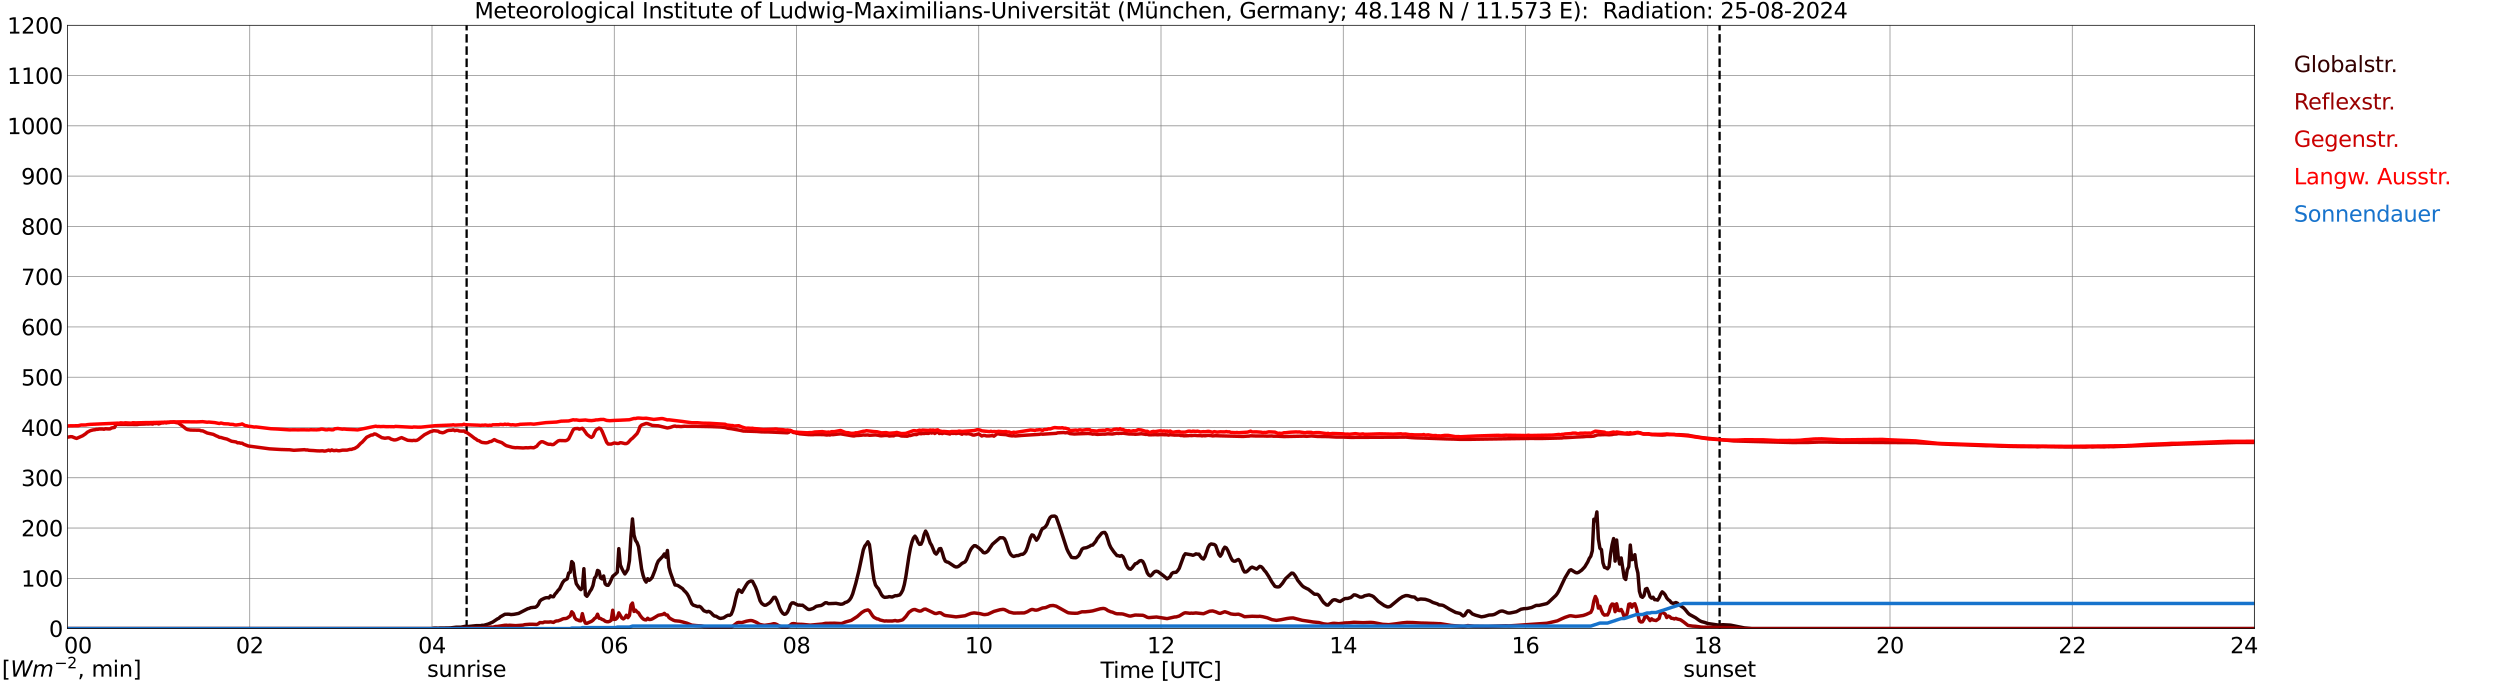 <?xml version="1.0" encoding="utf-8" standalone="no"?>
<!DOCTYPE svg PUBLIC "-//W3C//DTD SVG 1.1//EN"
  "http://www.w3.org/Graphics/SVG/1.1/DTD/svg11.dtd">
<svg xmlns:xlink="http://www.w3.org/1999/xlink" width="1085.4pt" height="296.64pt" viewBox="0 0 1085.4 296.64" xmlns="http://www.w3.org/2000/svg" version="1.1">
 <defs>
  <style type="text/css">*{stroke-linejoin: round; stroke-linecap: butt}</style>
 </defs>
 <g id="figure_1">
  <g id="patch_1">
   <path d="M 0 296.64 
L 1085.4 296.64 
L 1085.4 0 
L 0 0 
z
" style="fill: #ffffff"/>
  </g>
  <g id="axes_1">
   <g id="patch_2">
    <path d="M 29.306 272.909 
L 978.814 272.909 
L 978.814 10.976 
L 29.306 10.976 
z
" style="fill: #ffffff"/>
   </g>
   <g id="patch_3">
    <path d="M 978.814 272.909 
L 978.814 272.909 
L 978.814 10.976 
L 978.814 10.976 
z
" clip-path="url(#pccea6e9579)" style="fill: #d3d3d3; opacity: 0.25; stroke: #d3d3d3; stroke-linejoin: miter"/>
   </g>
   <g id="matplotlib.axis_1">
    <g id="xtick_1">
     <g id="line2d_1">
      <path d="M 29.306 272.909 
L 29.306 10.976 
" clip-path="url(#pccea6e9579)" style="fill: none; stroke: #808080; stroke-width: 0.3; stroke-linecap: square"/>
     </g>
     <g id="line2d_2"/>
     <g id="text_1">
      <!--    00 -->
      <g transform="translate(18.733 283.627) scale(0.095 -0.095)">
       <defs>
        <path id="DejaVuSans-20" transform="scale(0.016)"/>
        <path id="DejaVuSans-30" d="M 2034 4250 
Q 1547 4250 1301 3770 
Q 1056 3291 1056 2328 
Q 1056 1369 1301 889 
Q 1547 409 2034 409 
Q 2525 409 2770 889 
Q 3016 1369 3016 2328 
Q 3016 3291 2770 3770 
Q 2525 4250 2034 4250 
z
M 2034 4750 
Q 2819 4750 3233 4129 
Q 3647 3509 3647 2328 
Q 3647 1150 3233 529 
Q 2819 -91 2034 -91 
Q 1250 -91 836 529 
Q 422 1150 422 2328 
Q 422 3509 836 4129 
Q 1250 4750 2034 4750 
z
" transform="scale(0.016)"/>
       </defs>
       <use xlink:href="#DejaVuSans-20"/>
       <use xlink:href="#DejaVuSans-20" transform="translate(31.787 0)"/>
       <use xlink:href="#DejaVuSans-20" transform="translate(63.574 0)"/>
       <use xlink:href="#DejaVuSans-30" transform="translate(95.361 0)"/>
       <use xlink:href="#DejaVuSans-30" transform="translate(158.984 0)"/>
      </g>
     </g>
    </g>
    <g id="xtick_2">
     <g id="line2d_3">
      <path d="M 108.431 272.909 
L 108.431 10.976 
" clip-path="url(#pccea6e9579)" style="fill: none; stroke: #808080; stroke-width: 0.3; stroke-linecap: square"/>
     </g>
     <g id="line2d_4"/>
     <g id="text_2">
      <!-- 02 -->
      <g transform="translate(102.387 283.627) scale(0.095 -0.095)">
       <defs>
        <path id="DejaVuSans-32" d="M 1228 531 
L 3431 531 
L 3431 0 
L 469 0 
L 469 531 
Q 828 903 1448 1529 
Q 2069 2156 2228 2338 
Q 2531 2678 2651 2914 
Q 2772 3150 2772 3378 
Q 2772 3750 2511 3984 
Q 2250 4219 1831 4219 
Q 1534 4219 1204 4116 
Q 875 4013 500 3803 
L 500 4441 
Q 881 4594 1212 4672 
Q 1544 4750 1819 4750 
Q 2544 4750 2975 4387 
Q 3406 4025 3406 3419 
Q 3406 3131 3298 2873 
Q 3191 2616 2906 2266 
Q 2828 2175 2409 1742 
Q 1991 1309 1228 531 
z
" transform="scale(0.016)"/>
       </defs>
       <use xlink:href="#DejaVuSans-30"/>
       <use xlink:href="#DejaVuSans-32" transform="translate(63.623 0)"/>
      </g>
     </g>
    </g>
    <g id="xtick_3">
     <g id="line2d_5">
      <path d="M 187.557 272.909 
L 187.557 10.976 
" clip-path="url(#pccea6e9579)" style="fill: none; stroke: #808080; stroke-width: 0.3; stroke-linecap: square"/>
     </g>
     <g id="line2d_6"/>
     <g id="text_3">
      <!-- 04 -->
      <g transform="translate(181.513 283.627) scale(0.095 -0.095)">
       <defs>
        <path id="DejaVuSans-34" d="M 2419 4116 
L 825 1625 
L 2419 1625 
L 2419 4116 
z
M 2253 4666 
L 3047 4666 
L 3047 1625 
L 3713 1625 
L 3713 1100 
L 3047 1100 
L 3047 0 
L 2419 0 
L 2419 1100 
L 313 1100 
L 313 1709 
L 2253 4666 
z
" transform="scale(0.016)"/>
       </defs>
       <use xlink:href="#DejaVuSans-30"/>
       <use xlink:href="#DejaVuSans-34" transform="translate(63.623 0)"/>
      </g>
     </g>
    </g>
    <g id="xtick_4">
     <g id="line2d_7">
      <path d="M 266.683 272.909 
L 266.683 10.976 
" clip-path="url(#pccea6e9579)" style="fill: none; stroke: #808080; stroke-width: 0.3; stroke-linecap: square"/>
     </g>
     <g id="line2d_8"/>
     <g id="text_4">
      <!-- 06 -->
      <g transform="translate(260.638 283.627) scale(0.095 -0.095)">
       <defs>
        <path id="DejaVuSans-36" d="M 2113 2584 
Q 1688 2584 1439 2293 
Q 1191 2003 1191 1497 
Q 1191 994 1439 701 
Q 1688 409 2113 409 
Q 2538 409 2786 701 
Q 3034 994 3034 1497 
Q 3034 2003 2786 2293 
Q 2538 2584 2113 2584 
z
M 3366 4563 
L 3366 3988 
Q 3128 4100 2886 4159 
Q 2644 4219 2406 4219 
Q 1781 4219 1451 3797 
Q 1122 3375 1075 2522 
Q 1259 2794 1537 2939 
Q 1816 3084 2150 3084 
Q 2853 3084 3261 2657 
Q 3669 2231 3669 1497 
Q 3669 778 3244 343 
Q 2819 -91 2113 -91 
Q 1303 -91 875 529 
Q 447 1150 447 2328 
Q 447 3434 972 4092 
Q 1497 4750 2381 4750 
Q 2619 4750 2861 4703 
Q 3103 4656 3366 4563 
z
" transform="scale(0.016)"/>
       </defs>
       <use xlink:href="#DejaVuSans-30"/>
       <use xlink:href="#DejaVuSans-36" transform="translate(63.623 0)"/>
      </g>
     </g>
    </g>
    <g id="xtick_5">
     <g id="line2d_9">
      <path d="M 345.808 272.909 
L 345.808 10.976 
" clip-path="url(#pccea6e9579)" style="fill: none; stroke: #808080; stroke-width: 0.3; stroke-linecap: square"/>
     </g>
     <g id="line2d_10"/>
     <g id="text_5">
      <!-- 08 -->
      <g transform="translate(339.764 283.627) scale(0.095 -0.095)">
       <defs>
        <path id="DejaVuSans-38" d="M 2034 2216 
Q 1584 2216 1326 1975 
Q 1069 1734 1069 1313 
Q 1069 891 1326 650 
Q 1584 409 2034 409 
Q 2484 409 2743 651 
Q 3003 894 3003 1313 
Q 3003 1734 2745 1975 
Q 2488 2216 2034 2216 
z
M 1403 2484 
Q 997 2584 770 2862 
Q 544 3141 544 3541 
Q 544 4100 942 4425 
Q 1341 4750 2034 4750 
Q 2731 4750 3128 4425 
Q 3525 4100 3525 3541 
Q 3525 3141 3298 2862 
Q 3072 2584 2669 2484 
Q 3125 2378 3379 2068 
Q 3634 1759 3634 1313 
Q 3634 634 3220 271 
Q 2806 -91 2034 -91 
Q 1263 -91 848 271 
Q 434 634 434 1313 
Q 434 1759 690 2068 
Q 947 2378 1403 2484 
z
M 1172 3481 
Q 1172 3119 1398 2916 
Q 1625 2713 2034 2713 
Q 2441 2713 2670 2916 
Q 2900 3119 2900 3481 
Q 2900 3844 2670 4047 
Q 2441 4250 2034 4250 
Q 1625 4250 1398 4047 
Q 1172 3844 1172 3481 
z
" transform="scale(0.016)"/>
       </defs>
       <use xlink:href="#DejaVuSans-30"/>
       <use xlink:href="#DejaVuSans-38" transform="translate(63.623 0)"/>
      </g>
     </g>
    </g>
    <g id="xtick_6">
     <g id="line2d_11">
      <path d="M 424.934 272.909 
L 424.934 10.976 
" clip-path="url(#pccea6e9579)" style="fill: none; stroke: #808080; stroke-width: 0.3; stroke-linecap: square"/>
     </g>
     <g id="line2d_12"/>
     <g id="text_6">
      <!-- 10 -->
      <g transform="translate(418.89 283.627) scale(0.095 -0.095)">
       <defs>
        <path id="DejaVuSans-31" d="M 794 531 
L 1825 531 
L 1825 4091 
L 703 3866 
L 703 4441 
L 1819 4666 
L 2450 4666 
L 2450 531 
L 3481 531 
L 3481 0 
L 794 0 
L 794 531 
z
" transform="scale(0.016)"/>
       </defs>
       <use xlink:href="#DejaVuSans-31"/>
       <use xlink:href="#DejaVuSans-30" transform="translate(63.623 0)"/>
      </g>
     </g>
    </g>
    <g id="xtick_7">
     <g id="line2d_13">
      <path d="M 504.06 272.909 
L 504.06 10.976 
" clip-path="url(#pccea6e9579)" style="fill: none; stroke: #808080; stroke-width: 0.3; stroke-linecap: square"/>
     </g>
     <g id="line2d_14"/>
     <g id="text_7">
      <!-- 12 -->
      <g transform="translate(498.015 283.627) scale(0.095 -0.095)">
       <use xlink:href="#DejaVuSans-31"/>
       <use xlink:href="#DejaVuSans-32" transform="translate(63.623 0)"/>
      </g>
     </g>
    </g>
    <g id="xtick_8">
     <g id="line2d_15">
      <path d="M 583.185 272.909 
L 583.185 10.976 
" clip-path="url(#pccea6e9579)" style="fill: none; stroke: #808080; stroke-width: 0.3; stroke-linecap: square"/>
     </g>
     <g id="line2d_16"/>
     <g id="text_8">
      <!-- 14 -->
      <g transform="translate(577.141 283.627) scale(0.095 -0.095)">
       <use xlink:href="#DejaVuSans-31"/>
       <use xlink:href="#DejaVuSans-34" transform="translate(63.623 0)"/>
      </g>
     </g>
    </g>
    <g id="xtick_9">
     <g id="line2d_17">
      <path d="M 662.311 272.909 
L 662.311 10.976 
" clip-path="url(#pccea6e9579)" style="fill: none; stroke: #808080; stroke-width: 0.3; stroke-linecap: square"/>
     </g>
     <g id="line2d_18"/>
     <g id="text_9">
      <!-- 16 -->
      <g transform="translate(656.267 283.627) scale(0.095 -0.095)">
       <use xlink:href="#DejaVuSans-31"/>
       <use xlink:href="#DejaVuSans-36" transform="translate(63.623 0)"/>
      </g>
     </g>
    </g>
    <g id="xtick_10">
     <g id="line2d_19">
      <path d="M 741.437 272.909 
L 741.437 10.976 
" clip-path="url(#pccea6e9579)" style="fill: none; stroke: #808080; stroke-width: 0.3; stroke-linecap: square"/>
     </g>
     <g id="line2d_20"/>
     <g id="text_10">
      <!-- 18 -->
      <g transform="translate(735.392 283.627) scale(0.095 -0.095)">
       <use xlink:href="#DejaVuSans-31"/>
       <use xlink:href="#DejaVuSans-38" transform="translate(63.623 0)"/>
      </g>
     </g>
    </g>
    <g id="xtick_11">
     <g id="line2d_21">
      <path d="M 820.562 272.909 
L 820.562 10.976 
" clip-path="url(#pccea6e9579)" style="fill: none; stroke: #808080; stroke-width: 0.3; stroke-linecap: square"/>
     </g>
     <g id="line2d_22"/>
     <g id="text_11">
      <!-- 20 -->
      <g transform="translate(814.518 283.627) scale(0.095 -0.095)">
       <use xlink:href="#DejaVuSans-32"/>
       <use xlink:href="#DejaVuSans-30" transform="translate(63.623 0)"/>
      </g>
     </g>
    </g>
    <g id="xtick_12">
     <g id="line2d_23">
      <path d="M 899.688 272.909 
L 899.688 10.976 
" clip-path="url(#pccea6e9579)" style="fill: none; stroke: #808080; stroke-width: 0.3; stroke-linecap: square"/>
     </g>
     <g id="line2d_24"/>
     <g id="text_12">
      <!-- 22 -->
      <g transform="translate(893.644 283.627) scale(0.095 -0.095)">
       <use xlink:href="#DejaVuSans-32"/>
       <use xlink:href="#DejaVuSans-32" transform="translate(63.623 0)"/>
      </g>
     </g>
    </g>
    <g id="xtick_13">
     <g id="line2d_25">
      <path d="M 978.814 272.909 
L 978.814 10.976 
" clip-path="url(#pccea6e9579)" style="fill: none; stroke: #808080; stroke-width: 0.3; stroke-linecap: square"/>
     </g>
     <g id="line2d_26"/>
     <g id="text_13">
      <!-- 24    -->
      <g transform="translate(968.241 283.627) scale(0.095 -0.095)">
       <use xlink:href="#DejaVuSans-32"/>
       <use xlink:href="#DejaVuSans-34" transform="translate(63.623 0)"/>
       <use xlink:href="#DejaVuSans-20" transform="translate(127.246 0)"/>
       <use xlink:href="#DejaVuSans-20" transform="translate(159.033 0)"/>
       <use xlink:href="#DejaVuSans-20" transform="translate(190.82 0)"/>
      </g>
     </g>
    </g>
    <g id="text_14">
     <!-- Time [UTC] -->
     <g transform="translate(477.806 294.322) scale(0.095 -0.095)">
      <defs>
       <path id="DejaVuSans-54" d="M -19 4666 
L 3928 4666 
L 3928 4134 
L 2272 4134 
L 2272 0 
L 1638 0 
L 1638 4134 
L -19 4134 
L -19 4666 
z
" transform="scale(0.016)"/>
       <path id="DejaVuSans-69" d="M 603 3500 
L 1178 3500 
L 1178 0 
L 603 0 
L 603 3500 
z
M 603 4863 
L 1178 4863 
L 1178 4134 
L 603 4134 
L 603 4863 
z
" transform="scale(0.016)"/>
       <path id="DejaVuSans-6d" d="M 3328 2828 
Q 3544 3216 3844 3400 
Q 4144 3584 4550 3584 
Q 5097 3584 5394 3201 
Q 5691 2819 5691 2113 
L 5691 0 
L 5113 0 
L 5113 2094 
Q 5113 2597 4934 2840 
Q 4756 3084 4391 3084 
Q 3944 3084 3684 2787 
Q 3425 2491 3425 1978 
L 3425 0 
L 2847 0 
L 2847 2094 
Q 2847 2600 2669 2842 
Q 2491 3084 2119 3084 
Q 1678 3084 1418 2786 
Q 1159 2488 1159 1978 
L 1159 0 
L 581 0 
L 581 3500 
L 1159 3500 
L 1159 2956 
Q 1356 3278 1631 3431 
Q 1906 3584 2284 3584 
Q 2666 3584 2933 3390 
Q 3200 3197 3328 2828 
z
" transform="scale(0.016)"/>
       <path id="DejaVuSans-65" d="M 3597 1894 
L 3597 1613 
L 953 1613 
Q 991 1019 1311 708 
Q 1631 397 2203 397 
Q 2534 397 2845 478 
Q 3156 559 3463 722 
L 3463 178 
Q 3153 47 2828 -22 
Q 2503 -91 2169 -91 
Q 1331 -91 842 396 
Q 353 884 353 1716 
Q 353 2575 817 3079 
Q 1281 3584 2069 3584 
Q 2775 3584 3186 3129 
Q 3597 2675 3597 1894 
z
M 3022 2063 
Q 3016 2534 2758 2815 
Q 2500 3097 2075 3097 
Q 1594 3097 1305 2825 
Q 1016 2553 972 2059 
L 3022 2063 
z
" transform="scale(0.016)"/>
       <path id="DejaVuSans-5b" d="M 550 4863 
L 1875 4863 
L 1875 4416 
L 1125 4416 
L 1125 -397 
L 1875 -397 
L 1875 -844 
L 550 -844 
L 550 4863 
z
" transform="scale(0.016)"/>
       <path id="DejaVuSans-55" d="M 556 4666 
L 1191 4666 
L 1191 1831 
Q 1191 1081 1462 751 
Q 1734 422 2344 422 
Q 2950 422 3222 751 
Q 3494 1081 3494 1831 
L 3494 4666 
L 4128 4666 
L 4128 1753 
Q 4128 841 3676 375 
Q 3225 -91 2344 -91 
Q 1459 -91 1007 375 
Q 556 841 556 1753 
L 556 4666 
z
" transform="scale(0.016)"/>
       <path id="DejaVuSans-43" d="M 4122 4306 
L 4122 3641 
Q 3803 3938 3442 4084 
Q 3081 4231 2675 4231 
Q 1875 4231 1450 3742 
Q 1025 3253 1025 2328 
Q 1025 1406 1450 917 
Q 1875 428 2675 428 
Q 3081 428 3442 575 
Q 3803 722 4122 1019 
L 4122 359 
Q 3791 134 3420 21 
Q 3050 -91 2638 -91 
Q 1578 -91 968 557 
Q 359 1206 359 2328 
Q 359 3453 968 4101 
Q 1578 4750 2638 4750 
Q 3056 4750 3426 4639 
Q 3797 4528 4122 4306 
z
" transform="scale(0.016)"/>
       <path id="DejaVuSans-5d" d="M 1947 4863 
L 1947 -844 
L 622 -844 
L 622 -397 
L 1369 -397 
L 1369 4416 
L 622 4416 
L 622 4863 
L 1947 4863 
z
" transform="scale(0.016)"/>
      </defs>
      <use xlink:href="#DejaVuSans-54"/>
      <use xlink:href="#DejaVuSans-69" transform="translate(57.959 0)"/>
      <use xlink:href="#DejaVuSans-6d" transform="translate(85.742 0)"/>
      <use xlink:href="#DejaVuSans-65" transform="translate(183.154 0)"/>
      <use xlink:href="#DejaVuSans-20" transform="translate(244.678 0)"/>
      <use xlink:href="#DejaVuSans-5b" transform="translate(276.465 0)"/>
      <use xlink:href="#DejaVuSans-55" transform="translate(315.479 0)"/>
      <use xlink:href="#DejaVuSans-54" transform="translate(388.672 0)"/>
      <use xlink:href="#DejaVuSans-43" transform="translate(443.881 0)"/>
      <use xlink:href="#DejaVuSans-5d" transform="translate(513.705 0)"/>
     </g>
    </g>
   </g>
   <g id="matplotlib.axis_2">
    <g id="ytick_1">
     <g id="line2d_27">
      <path d="M 29.306 272.909 
L 978.814 272.909 
" clip-path="url(#pccea6e9579)" style="fill: none; stroke: #808080; stroke-width: 0.3; stroke-linecap: square"/>
     </g>
     <g id="line2d_28"/>
     <g id="text_15">
      <!-- 0 -->
      <g transform="translate(21.261 276.518) scale(0.095 -0.095)">
       <use xlink:href="#DejaVuSans-30"/>
      </g>
     </g>
    </g>
    <g id="ytick_2">
     <g id="line2d_29">
      <path d="M 29.306 251.081 
L 978.814 251.081 
" clip-path="url(#pccea6e9579)" style="fill: none; stroke: #808080; stroke-width: 0.3; stroke-linecap: square"/>
     </g>
     <g id="line2d_30"/>
     <g id="text_16">
      <!-- 100 -->
      <g transform="translate(9.173 254.69) scale(0.095 -0.095)">
       <use xlink:href="#DejaVuSans-31"/>
       <use xlink:href="#DejaVuSans-30" transform="translate(63.623 0)"/>
       <use xlink:href="#DejaVuSans-30" transform="translate(127.246 0)"/>
      </g>
     </g>
    </g>
    <g id="ytick_3">
     <g id="line2d_31">
      <path d="M 29.306 229.253 
L 978.814 229.253 
" clip-path="url(#pccea6e9579)" style="fill: none; stroke: #808080; stroke-width: 0.3; stroke-linecap: square"/>
     </g>
     <g id="line2d_32"/>
     <g id="text_17">
      <!-- 200 -->
      <g transform="translate(9.173 232.863) scale(0.095 -0.095)">
       <use xlink:href="#DejaVuSans-32"/>
       <use xlink:href="#DejaVuSans-30" transform="translate(63.623 0)"/>
       <use xlink:href="#DejaVuSans-30" transform="translate(127.246 0)"/>
      </g>
     </g>
    </g>
    <g id="ytick_4">
     <g id="line2d_33">
      <path d="M 29.306 207.426 
L 978.814 207.426 
" clip-path="url(#pccea6e9579)" style="fill: none; stroke: #808080; stroke-width: 0.3; stroke-linecap: square"/>
     </g>
     <g id="line2d_34"/>
     <g id="text_18">
      <!-- 300 -->
      <g transform="translate(9.173 211.035) scale(0.095 -0.095)">
       <defs>
        <path id="DejaVuSans-33" d="M 2597 2516 
Q 3050 2419 3304 2112 
Q 3559 1806 3559 1356 
Q 3559 666 3084 287 
Q 2609 -91 1734 -91 
Q 1441 -91 1130 -33 
Q 819 25 488 141 
L 488 750 
Q 750 597 1062 519 
Q 1375 441 1716 441 
Q 2309 441 2620 675 
Q 2931 909 2931 1356 
Q 2931 1769 2642 2001 
Q 2353 2234 1838 2234 
L 1294 2234 
L 1294 2753 
L 1863 2753 
Q 2328 2753 2575 2939 
Q 2822 3125 2822 3475 
Q 2822 3834 2567 4026 
Q 2313 4219 1838 4219 
Q 1578 4219 1281 4162 
Q 984 4106 628 3988 
L 628 4550 
Q 988 4650 1302 4700 
Q 1616 4750 1894 4750 
Q 2613 4750 3031 4423 
Q 3450 4097 3450 3541 
Q 3450 3153 3228 2886 
Q 3006 2619 2597 2516 
z
" transform="scale(0.016)"/>
       </defs>
       <use xlink:href="#DejaVuSans-33"/>
       <use xlink:href="#DejaVuSans-30" transform="translate(63.623 0)"/>
       <use xlink:href="#DejaVuSans-30" transform="translate(127.246 0)"/>
      </g>
     </g>
    </g>
    <g id="ytick_5">
     <g id="line2d_35">
      <path d="M 29.306 185.598 
L 978.814 185.598 
" clip-path="url(#pccea6e9579)" style="fill: none; stroke: #808080; stroke-width: 0.3; stroke-linecap: square"/>
     </g>
     <g id="line2d_36"/>
     <g id="text_19">
      <!-- 400 -->
      <g transform="translate(9.173 189.207) scale(0.095 -0.095)">
       <use xlink:href="#DejaVuSans-34"/>
       <use xlink:href="#DejaVuSans-30" transform="translate(63.623 0)"/>
       <use xlink:href="#DejaVuSans-30" transform="translate(127.246 0)"/>
      </g>
     </g>
    </g>
    <g id="ytick_6">
     <g id="line2d_37">
      <path d="M 29.306 163.77 
L 978.814 163.77 
" clip-path="url(#pccea6e9579)" style="fill: none; stroke: #808080; stroke-width: 0.3; stroke-linecap: square"/>
     </g>
     <g id="line2d_38"/>
     <g id="text_20">
      <!-- 500 -->
      <g transform="translate(9.173 167.379) scale(0.095 -0.095)">
       <defs>
        <path id="DejaVuSans-35" d="M 691 4666 
L 3169 4666 
L 3169 4134 
L 1269 4134 
L 1269 2991 
Q 1406 3038 1543 3061 
Q 1681 3084 1819 3084 
Q 2600 3084 3056 2656 
Q 3513 2228 3513 1497 
Q 3513 744 3044 326 
Q 2575 -91 1722 -91 
Q 1428 -91 1123 -41 
Q 819 9 494 109 
L 494 744 
Q 775 591 1075 516 
Q 1375 441 1709 441 
Q 2250 441 2565 725 
Q 2881 1009 2881 1497 
Q 2881 1984 2565 2268 
Q 2250 2553 1709 2553 
Q 1456 2553 1204 2497 
Q 953 2441 691 2322 
L 691 4666 
z
" transform="scale(0.016)"/>
       </defs>
       <use xlink:href="#DejaVuSans-35"/>
       <use xlink:href="#DejaVuSans-30" transform="translate(63.623 0)"/>
       <use xlink:href="#DejaVuSans-30" transform="translate(127.246 0)"/>
      </g>
     </g>
    </g>
    <g id="ytick_7">
     <g id="line2d_39">
      <path d="M 29.306 141.942 
L 978.814 141.942 
" clip-path="url(#pccea6e9579)" style="fill: none; stroke: #808080; stroke-width: 0.3; stroke-linecap: square"/>
     </g>
     <g id="line2d_40"/>
     <g id="text_21">
      <!-- 600 -->
      <g transform="translate(9.173 145.551) scale(0.095 -0.095)">
       <use xlink:href="#DejaVuSans-36"/>
       <use xlink:href="#DejaVuSans-30" transform="translate(63.623 0)"/>
       <use xlink:href="#DejaVuSans-30" transform="translate(127.246 0)"/>
      </g>
     </g>
    </g>
    <g id="ytick_8">
     <g id="line2d_41">
      <path d="M 29.306 120.114 
L 978.814 120.114 
" clip-path="url(#pccea6e9579)" style="fill: none; stroke: #808080; stroke-width: 0.3; stroke-linecap: square"/>
     </g>
     <g id="line2d_42"/>
     <g id="text_22">
      <!-- 700 -->
      <g transform="translate(9.173 123.724) scale(0.095 -0.095)">
       <defs>
        <path id="DejaVuSans-37" d="M 525 4666 
L 3525 4666 
L 3525 4397 
L 1831 0 
L 1172 0 
L 2766 4134 
L 525 4134 
L 525 4666 
z
" transform="scale(0.016)"/>
       </defs>
       <use xlink:href="#DejaVuSans-37"/>
       <use xlink:href="#DejaVuSans-30" transform="translate(63.623 0)"/>
       <use xlink:href="#DejaVuSans-30" transform="translate(127.246 0)"/>
      </g>
     </g>
    </g>
    <g id="ytick_9">
     <g id="line2d_43">
      <path d="M 29.306 98.287 
L 978.814 98.287 
" clip-path="url(#pccea6e9579)" style="fill: none; stroke: #808080; stroke-width: 0.3; stroke-linecap: square"/>
     </g>
     <g id="line2d_44"/>
     <g id="text_23">
      <!-- 800 -->
      <g transform="translate(9.173 101.896) scale(0.095 -0.095)">
       <use xlink:href="#DejaVuSans-38"/>
       <use xlink:href="#DejaVuSans-30" transform="translate(63.623 0)"/>
       <use xlink:href="#DejaVuSans-30" transform="translate(127.246 0)"/>
      </g>
     </g>
    </g>
    <g id="ytick_10">
     <g id="line2d_45">
      <path d="M 29.306 76.459 
L 978.814 76.459 
" clip-path="url(#pccea6e9579)" style="fill: none; stroke: #808080; stroke-width: 0.3; stroke-linecap: square"/>
     </g>
     <g id="line2d_46"/>
     <g id="text_24">
      <!-- 900 -->
      <g transform="translate(9.173 80.068) scale(0.095 -0.095)">
       <defs>
        <path id="DejaVuSans-39" d="M 703 97 
L 703 672 
Q 941 559 1184 500 
Q 1428 441 1663 441 
Q 2288 441 2617 861 
Q 2947 1281 2994 2138 
Q 2813 1869 2534 1725 
Q 2256 1581 1919 1581 
Q 1219 1581 811 2004 
Q 403 2428 403 3163 
Q 403 3881 828 4315 
Q 1253 4750 1959 4750 
Q 2769 4750 3195 4129 
Q 3622 3509 3622 2328 
Q 3622 1225 3098 567 
Q 2575 -91 1691 -91 
Q 1453 -91 1209 -44 
Q 966 3 703 97 
z
M 1959 2075 
Q 2384 2075 2632 2365 
Q 2881 2656 2881 3163 
Q 2881 3666 2632 3958 
Q 2384 4250 1959 4250 
Q 1534 4250 1286 3958 
Q 1038 3666 1038 3163 
Q 1038 2656 1286 2365 
Q 1534 2075 1959 2075 
z
" transform="scale(0.016)"/>
       </defs>
       <use xlink:href="#DejaVuSans-39"/>
       <use xlink:href="#DejaVuSans-30" transform="translate(63.623 0)"/>
       <use xlink:href="#DejaVuSans-30" transform="translate(127.246 0)"/>
      </g>
     </g>
    </g>
    <g id="ytick_11">
     <g id="line2d_47">
      <path d="M 29.306 54.631 
L 978.814 54.631 
" clip-path="url(#pccea6e9579)" style="fill: none; stroke: #808080; stroke-width: 0.3; stroke-linecap: square"/>
     </g>
     <g id="line2d_48"/>
     <g id="text_25">
      <!-- 1000 -->
      <g transform="translate(3.128 58.24) scale(0.095 -0.095)">
       <use xlink:href="#DejaVuSans-31"/>
       <use xlink:href="#DejaVuSans-30" transform="translate(63.623 0)"/>
       <use xlink:href="#DejaVuSans-30" transform="translate(127.246 0)"/>
       <use xlink:href="#DejaVuSans-30" transform="translate(190.869 0)"/>
      </g>
     </g>
    </g>
    <g id="ytick_12">
     <g id="line2d_49">
      <path d="M 29.306 32.803 
L 978.814 32.803 
" clip-path="url(#pccea6e9579)" style="fill: none; stroke: #808080; stroke-width: 0.3; stroke-linecap: square"/>
     </g>
     <g id="line2d_50"/>
     <g id="text_26">
      <!-- 1100 -->
      <g transform="translate(3.128 36.413) scale(0.095 -0.095)">
       <use xlink:href="#DejaVuSans-31"/>
       <use xlink:href="#DejaVuSans-31" transform="translate(63.623 0)"/>
       <use xlink:href="#DejaVuSans-30" transform="translate(127.246 0)"/>
       <use xlink:href="#DejaVuSans-30" transform="translate(190.869 0)"/>
      </g>
     </g>
    </g>
    <g id="ytick_13">
     <g id="line2d_51">
      <path d="M 29.306 10.976 
L 978.814 10.976 
" clip-path="url(#pccea6e9579)" style="fill: none; stroke: #808080; stroke-width: 0.3; stroke-linecap: square"/>
     </g>
     <g id="line2d_52"/>
     <g id="text_27">
      <!-- 1200 -->
      <g transform="translate(3.128 14.585) scale(0.095 -0.095)">
       <use xlink:href="#DejaVuSans-31"/>
       <use xlink:href="#DejaVuSans-32" transform="translate(63.623 0)"/>
       <use xlink:href="#DejaVuSans-30" transform="translate(127.246 0)"/>
       <use xlink:href="#DejaVuSans-30" transform="translate(190.869 0)"/>
      </g>
     </g>
    </g>
   </g>
   <g id="line2d_53">
    <path d="M 202.591 272.909 
L 202.591 10.976 
" clip-path="url(#pccea6e9579)" style="fill: none; stroke-dasharray: 3.7,1.6; stroke-dashoffset: 0; stroke: #000000"/>
   </g>
   <g id="line2d_54">
    <path d="M 746.58 272.909 
L 746.58 10.976 
" clip-path="url(#pccea6e9579)" style="fill: none; stroke-dasharray: 3.7,1.6; stroke-dashoffset: 0; stroke: #000000"/>
   </g>
   <g id="line2d_55">
    <path d="M 29.306 272.909 
L 187.557 272.909 
L 188.216 272.723 
L 189.535 272.704 
L 190.195 272.765 
L 190.854 272.684 
L 192.173 272.684 
L 195.47 272.623 
L 198.107 272.298 
L 199.426 272.298 
L 200.085 272.298 
L 202.063 271.913 
L 202.723 272.055 
L 206.679 271.649 
L 208.657 271.649 
L 209.317 271.468 
L 209.976 271.507 
L 211.954 270.94 
L 213.932 270.069 
L 215.91 268.731 
L 216.57 268.428 
L 217.229 267.799 
L 219.207 266.684 
L 220.526 266.664 
L 221.186 266.684 
L 221.845 266.825 
L 223.164 266.705 
L 225.142 266.319 
L 229.098 264.293 
L 229.757 264.13 
L 230.417 263.826 
L 231.736 263.684 
L 232.395 263.645 
L 233.054 263.259 
L 233.714 262.449 
L 234.373 261.01 
L 235.033 260.382 
L 236.351 259.734 
L 237.011 259.531 
L 237.67 259.469 
L 238.329 259.592 
L 238.989 258.679 
L 239.648 259.063 
L 240.308 259.083 
L 240.967 257.95 
L 241.626 257.241 
L 242.286 256.328 
L 242.945 255.658 
L 244.264 252.943 
L 244.923 252.072 
L 246.242 251.321 
L 246.901 248.789 
L 247.561 248.444 
L 248.22 243.823 
L 248.88 244.552 
L 249.539 250.086 
L 250.198 253.41 
L 251.517 255.355 
L 252.176 255.984 
L 252.836 255.213 
L 253.495 246.903 
L 254.155 258.254 
L 254.814 258.882 
L 255.473 257.95 
L 256.133 256.732 
L 256.792 255.8 
L 257.451 254.178 
L 258.111 250.998 
L 258.77 250.166 
L 259.43 247.654 
L 260.089 247.999 
L 260.748 250.917 
L 261.408 251.343 
L 262.067 250.066 
L 262.726 253.471 
L 263.386 254.058 
L 264.045 254.119 
L 264.705 253.146 
L 266.023 250.208 
L 267.342 249.112 
L 268.002 248.444 
L 268.661 238.209 
L 269.32 245.242 
L 269.98 246.842 
L 270.639 248.141 
L 271.298 249.193 
L 271.958 248.261 
L 272.617 247.106 
L 273.277 243.437 
L 273.936 232.776 
L 274.595 225.298 
L 275.255 232.27 
L 275.914 234.601 
L 276.573 235.575 
L 277.233 237.358 
L 278.552 247.006 
L 279.211 249.822 
L 279.87 251.707 
L 280.53 252.72 
L 281.189 251.26 
L 281.849 251.95 
L 282.508 251.424 
L 283.167 250.653 
L 284.486 247.248 
L 285.145 245.059 
L 285.805 243.579 
L 287.783 241.512 
L 288.442 240.499 
L 289.102 241.918 
L 289.761 238.999 
L 290.42 246.194 
L 291.08 248.625 
L 292.399 252.314 
L 293.058 253.978 
L 293.717 254.037 
L 294.377 254.261 
L 296.355 255.578 
L 297.014 256.409 
L 297.674 257.016 
L 298.333 257.828 
L 298.992 258.963 
L 300.311 262.043 
L 300.971 262.711 
L 302.949 263.381 
L 303.608 263.239 
L 304.267 263.604 
L 305.586 265.164 
L 306.905 265.671 
L 307.564 265.428 
L 308.224 265.671 
L 308.883 266.238 
L 309.543 266.967 
L 310.202 267.454 
L 310.861 267.535 
L 312.18 268.325 
L 312.839 268.489 
L 314.158 268.244 
L 315.477 267.373 
L 316.136 267.109 
L 316.796 267.17 
L 317.455 266.725 
L 318.114 265.123 
L 318.774 262.853 
L 319.433 259.854 
L 320.093 257.383 
L 320.752 256.084 
L 321.411 256.531 
L 322.071 257.18 
L 324.049 253.855 
L 324.708 252.943 
L 325.368 252.498 
L 326.027 252.234 
L 326.686 252.356 
L 328.005 254.91 
L 328.665 256.612 
L 329.983 260.807 
L 330.643 261.881 
L 331.302 262.429 
L 331.961 262.794 
L 332.621 262.691 
L 333.94 261.862 
L 334.599 261.233 
L 335.918 259.367 
L 336.577 259.328 
L 337.236 260.563 
L 338.555 264.152 
L 339.215 265.428 
L 339.874 266.299 
L 340.533 266.705 
L 341.193 266.542 
L 341.852 265.793 
L 342.512 264.413 
L 343.171 262.571 
L 343.83 261.779 
L 344.49 261.72 
L 346.468 262.733 
L 347.127 262.691 
L 347.787 262.794 
L 348.446 262.752 
L 349.765 263.746 
L 350.424 264.293 
L 351.083 264.616 
L 351.743 264.577 
L 353.062 264.152 
L 354.38 263.239 
L 355.699 262.975 
L 356.359 262.914 
L 357.018 262.61 
L 358.337 261.678 
L 358.996 261.72 
L 359.655 262.084 
L 362.293 261.982 
L 362.952 261.943 
L 364.93 262.327 
L 365.59 262.287 
L 366.249 262.063 
L 366.909 261.578 
L 367.568 261.414 
L 368.227 261.03 
L 368.887 260.401 
L 369.546 259.389 
L 370.206 257.828 
L 371.524 253.329 
L 372.843 247.999 
L 374.821 238.696 
L 375.481 237.055 
L 376.14 236.264 
L 376.799 235.21 
L 377.459 236.426 
L 378.118 241.189 
L 378.777 247.106 
L 379.437 251.627 
L 380.096 253.978 
L 380.756 254.91 
L 381.415 255.639 
L 382.734 258.254 
L 383.393 259.002 
L 384.053 259.347 
L 385.371 259.225 
L 386.031 259.024 
L 387.349 259.205 
L 388.668 258.618 
L 389.328 258.638 
L 390.646 258.293 
L 391.306 257.422 
L 391.965 256.145 
L 392.624 253.794 
L 393.284 250.369 
L 394.603 241.593 
L 395.262 237.987 
L 395.921 235.352 
L 396.581 233.588 
L 397.24 232.776 
L 397.899 233.689 
L 398.559 235.413 
L 399.218 236.345 
L 399.878 236.243 
L 400.537 234.804 
L 401.196 232.089 
L 401.856 230.567 
L 402.515 231.785 
L 403.834 235.697 
L 404.493 236.79 
L 405.812 239.993 
L 406.471 240.56 
L 407.131 239.689 
L 407.79 238.29 
L 408.45 238.148 
L 409.109 239.87 
L 409.768 242.202 
L 410.428 243.64 
L 411.087 243.965 
L 411.746 244.146 
L 414.384 245.91 
L 415.043 246.155 
L 415.703 246.093 
L 416.362 245.749 
L 417.681 244.594 
L 419 243.946 
L 419.659 242.931 
L 420.978 239.525 
L 421.637 238.31 
L 422.297 237.5 
L 422.956 236.913 
L 423.615 236.952 
L 424.934 237.884 
L 426.253 239.08 
L 426.912 239.892 
L 427.572 240.034 
L 428.231 239.75 
L 428.89 239.222 
L 430.869 236.304 
L 434.165 233.466 
L 435.484 233.486 
L 436.144 233.972 
L 436.803 235.391 
L 438.122 239.425 
L 438.781 240.66 
L 439.44 241.309 
L 440.1 241.593 
L 441.419 241.208 
L 442.078 241.208 
L 443.397 240.66 
L 444.056 240.66 
L 444.716 240.176 
L 445.375 239.303 
L 446.034 237.681 
L 447.353 233.466 
L 448.012 232.231 
L 448.672 232.434 
L 449.991 234.54 
L 450.65 233.711 
L 451.309 232.331 
L 451.969 230.589 
L 452.628 229.432 
L 453.287 229.21 
L 453.947 228.603 
L 454.606 227.59 
L 455.266 225.866 
L 455.925 224.65 
L 456.584 224.143 
L 457.903 224.043 
L 458.563 224.469 
L 459.881 228.177 
L 461.2 232.209 
L 463.178 238.29 
L 463.838 239.709 
L 465.156 241.937 
L 465.816 242.101 
L 467.134 242.16 
L 467.794 241.715 
L 468.453 241.066 
L 469.772 238.412 
L 470.431 237.987 
L 471.75 237.764 
L 473.069 237.175 
L 473.728 236.71 
L 474.388 236.649 
L 475.706 235.088 
L 476.366 233.831 
L 478.344 231.44 
L 479.003 231.196 
L 479.663 231.157 
L 480.322 232.15 
L 481.641 236.365 
L 482.3 237.742 
L 483.619 239.648 
L 484.938 241.208 
L 485.597 241.269 
L 486.256 241.512 
L 486.916 241.189 
L 487.575 241.695 
L 488.235 243.011 
L 488.894 245.059 
L 489.553 246.296 
L 490.213 246.984 
L 490.872 247.126 
L 491.532 246.519 
L 492.85 244.775 
L 493.51 244.613 
L 494.828 243.498 
L 495.488 243.378 
L 496.147 243.762 
L 496.807 245.039 
L 498.125 248.767 
L 498.785 249.68 
L 499.444 250.044 
L 500.103 249.538 
L 500.763 248.667 
L 501.422 248.141 
L 502.082 247.999 
L 502.741 248.16 
L 505.379 250.147 
L 506.697 251.302 
L 507.357 250.896 
L 508.016 250.35 
L 508.675 249.093 
L 509.335 248.586 
L 510.654 248.444 
L 511.313 247.735 
L 511.972 246.761 
L 513.95 241.35 
L 514.61 240.418 
L 517.247 240.883 
L 517.907 241.086 
L 518.566 240.844 
L 519.226 240.46 
L 519.885 240.602 
L 520.544 240.602 
L 521.204 241.614 
L 521.863 242.405 
L 522.522 242.708 
L 523.182 241.654 
L 524.501 237.681 
L 525.16 236.568 
L 525.819 236.162 
L 527.138 236.384 
L 527.797 236.871 
L 529.116 240.621 
L 529.776 241.472 
L 530.435 240.499 
L 531.094 238.554 
L 531.754 237.561 
L 532.413 237.884 
L 533.073 239.019 
L 534.391 242.121 
L 535.051 243.275 
L 535.71 243.662 
L 536.369 243.62 
L 537.029 243.175 
L 537.688 242.911 
L 538.348 243.64 
L 539.666 247.248 
L 540.326 248.322 
L 540.985 248.322 
L 541.644 247.877 
L 542.963 246.539 
L 543.623 246.213 
L 545.601 247.065 
L 546.919 245.89 
L 547.579 246.052 
L 548.238 246.681 
L 548.898 247.632 
L 549.557 248.322 
L 550.876 250.35 
L 552.195 252.679 
L 553.513 254.565 
L 554.173 254.768 
L 554.832 254.829 
L 555.491 254.707 
L 556.81 253.246 
L 558.129 251.26 
L 560.766 248.809 
L 561.426 248.909 
L 562.085 249.66 
L 562.745 250.673 
L 563.404 251.91 
L 564.723 253.552 
L 565.382 254.32 
L 566.042 254.849 
L 567.36 255.538 
L 568.02 255.822 
L 570.657 257.97 
L 571.976 258.031 
L 572.635 258.537 
L 573.954 260.644 
L 574.613 261.537 
L 575.932 262.672 
L 576.592 262.711 
L 578.57 260.624 
L 579.229 260.382 
L 579.889 260.443 
L 581.207 261.01 
L 581.867 261.131 
L 583.845 259.875 
L 585.164 259.814 
L 586.482 259.408 
L 587.801 258.273 
L 588.46 258.315 
L 589.12 258.557 
L 590.439 259.225 
L 591.098 259.247 
L 591.757 259.083 
L 592.417 258.679 
L 593.736 258.396 
L 594.395 258.273 
L 595.714 258.699 
L 596.373 259.083 
L 597.692 260.382 
L 598.351 261.069 
L 600.989 262.914 
L 602.307 263.481 
L 602.967 263.462 
L 603.626 263.239 
L 607.582 259.956 
L 608.901 259.083 
L 610.22 258.599 
L 610.879 258.577 
L 611.539 258.679 
L 612.858 259.105 
L 614.176 259.247 
L 614.836 259.934 
L 615.495 260.36 
L 616.814 260.057 
L 618.792 260.198 
L 620.111 260.604 
L 620.77 260.847 
L 622.089 261.556 
L 624.067 262.185 
L 624.726 262.61 
L 626.045 262.733 
L 626.705 262.914 
L 628.023 263.704 
L 629.342 264.516 
L 631.98 265.893 
L 633.958 266.36 
L 634.617 266.967 
L 635.276 267.415 
L 635.936 267.09 
L 636.595 265.974 
L 637.255 265.206 
L 637.914 265.265 
L 639.233 266.542 
L 640.552 267.07 
L 643.189 267.799 
L 644.508 267.596 
L 646.486 267.028 
L 647.805 266.967 
L 648.464 266.847 
L 649.123 266.603 
L 651.102 265.468 
L 651.761 265.306 
L 652.42 265.287 
L 653.739 265.751 
L 654.399 266.057 
L 655.058 266.157 
L 655.717 266.116 
L 657.036 265.854 
L 658.355 265.57 
L 660.333 264.516 
L 661.652 264.252 
L 662.97 264.191 
L 664.949 263.765 
L 666.927 262.853 
L 668.246 262.833 
L 671.542 262.063 
L 672.202 261.617 
L 675.499 258.496 
L 676.158 257.625 
L 676.817 256.49 
L 679.455 250.896 
L 681.433 247.613 
L 682.092 247.37 
L 684.071 248.586 
L 684.73 248.708 
L 685.389 248.464 
L 686.708 247.532 
L 688.027 246.133 
L 689.346 243.946 
L 690.005 242.444 
L 690.664 241.472 
L 691.324 239.1 
L 691.983 225.44 
L 692.643 226.13 
L 693.302 222.26 
L 693.961 234.034 
L 694.621 238.048 
L 695.28 238.635 
L 695.939 244.349 
L 696.599 246.316 
L 697.258 246.519 
L 697.918 246.945 
L 698.577 246.093 
L 699.236 240.58 
L 699.896 236.546 
L 700.555 233.831 
L 701.215 243.62 
L 701.874 234.459 
L 702.533 241.411 
L 703.193 244.878 
L 703.852 242.243 
L 705.171 250.876 
L 705.83 251.585 
L 706.49 247.41 
L 707.149 246.032 
L 707.808 236.649 
L 708.468 242.992 
L 709.127 242.749 
L 709.786 240.824 
L 710.446 246.072 
L 711.105 248.789 
L 711.765 256.732 
L 712.424 258.922 
L 713.083 259.328 
L 713.743 258.577 
L 714.402 255.781 
L 715.062 255.477 
L 715.721 257.057 
L 716.38 259.083 
L 717.04 259.692 
L 717.699 259.286 
L 718.358 260.34 
L 719.018 260.36 
L 719.677 260.543 
L 720.337 259.489 
L 720.996 257.97 
L 721.655 256.957 
L 722.315 257.483 
L 722.974 258.293 
L 723.633 259.592 
L 724.293 260.36 
L 724.952 260.827 
L 725.612 261.678 
L 726.271 261.921 
L 726.93 261.84 
L 727.59 261.598 
L 728.249 261.862 
L 728.909 262.549 
L 730.227 263.401 
L 730.887 263.868 
L 731.546 264.536 
L 732.865 266.177 
L 733.524 266.766 
L 736.162 268.205 
L 737.48 269.176 
L 738.14 269.602 
L 738.799 269.886 
L 740.118 270.231 
L 741.437 270.698 
L 746.052 271.385 
L 748.031 271.224 
L 751.327 271.407 
L 757.262 272.603 
L 760.559 272.909 
L 978.154 272.909 
L 978.154 272.909 
" clip-path="url(#pccea6e9579)" style="fill: none; stroke: #330000; stroke-width: 1.5; stroke-linecap: square"/>
   </g>
   <g id="line2d_56">
    <path d="M 29.306 272.909 
L 200.085 272.909 
L 200.745 272.743 
L 201.404 272.863 
L 202.723 272.763 
L 204.042 272.802 
L 204.701 272.66 
L 209.317 272.579 
L 211.954 272.337 
L 213.273 272.234 
L 213.932 272.317 
L 215.251 271.972 
L 215.91 271.972 
L 219.207 271.466 
L 219.867 271.444 
L 220.526 271.547 
L 221.186 271.444 
L 223.823 271.628 
L 227.12 271.405 
L 227.779 271.202 
L 229.757 271.04 
L 231.076 271.019 
L 233.054 271.121 
L 233.714 270.816 
L 234.373 270.289 
L 235.692 270.351 
L 236.351 270.047 
L 238.329 270.086 
L 238.989 269.964 
L 240.308 270.228 
L 240.967 269.803 
L 241.626 269.58 
L 242.286 269.56 
L 243.604 269.074 
L 244.264 268.729 
L 244.923 268.567 
L 245.583 268.548 
L 246.242 268.345 
L 247.561 267.413 
L 248.22 265.607 
L 248.88 266.317 
L 249.539 268.161 
L 250.198 268.973 
L 250.858 269.174 
L 251.517 269.499 
L 252.176 269.541 
L 252.836 266.419 
L 253.495 269.054 
L 254.155 270.532 
L 254.814 270.615 
L 256.792 269.763 
L 257.451 269.277 
L 258.111 268.526 
L 258.77 268.08 
L 259.43 266.662 
L 260.089 268.406 
L 260.748 268.526 
L 261.408 268.932 
L 262.067 269.174 
L 262.726 269.702 
L 263.386 269.905 
L 264.045 269.945 
L 264.705 269.742 
L 265.364 269.277 
L 266.023 264.939 
L 266.683 268.951 
L 267.342 268.81 
L 268.002 268.222 
L 268.661 266.075 
L 269.98 268.303 
L 270.639 268.709 
L 271.298 268.203 
L 271.958 267.107 
L 272.617 268.161 
L 273.277 267.229 
L 273.936 262.709 
L 274.595 261.818 
L 275.255 265.466 
L 275.914 264.898 
L 276.573 265.649 
L 277.233 266.075 
L 277.892 267.168 
L 278.552 268.039 
L 279.211 268.709 
L 279.87 269.054 
L 280.53 269.135 
L 281.189 268.425 
L 281.849 268.973 
L 282.508 268.932 
L 283.167 268.709 
L 284.486 267.939 
L 285.805 267.129 
L 287.783 266.742 
L 288.442 266.297 
L 289.102 266.987 
L 289.761 267.026 
L 290.42 268.08 
L 291.08 268.587 
L 292.399 269.296 
L 293.058 269.519 
L 295.036 269.702 
L 296.355 270.025 
L 298.333 270.593 
L 300.311 271.405 
L 302.289 271.608 
L 304.267 271.728 
L 305.586 272.053 
L 308.224 272.175 
L 310.202 272.479 
L 312.839 272.682 
L 316.796 272.418 
L 317.455 272.256 
L 318.114 271.87 
L 320.093 270.351 
L 320.752 270.228 
L 322.071 270.309 
L 324.049 269.702 
L 325.368 269.458 
L 326.027 269.399 
L 326.686 269.499 
L 328.005 270.025 
L 328.665 270.351 
L 329.324 270.816 
L 329.983 271.141 
L 331.302 271.405 
L 331.961 271.486 
L 334.599 271.121 
L 335.918 270.776 
L 336.577 270.857 
L 337.236 271.121 
L 338.555 271.892 
L 339.874 272.276 
L 341.193 272.256 
L 341.852 272.175 
L 342.512 271.85 
L 343.83 270.816 
L 344.49 270.735 
L 345.149 270.796 
L 345.808 270.999 
L 348.446 271.08 
L 351.743 271.405 
L 357.018 270.918 
L 358.337 270.634 
L 362.293 270.573 
L 364.93 270.715 
L 365.59 270.654 
L 366.909 270.086 
L 369.546 269.357 
L 372.184 267.675 
L 374.162 265.911 
L 375.481 265.121 
L 376.799 264.798 
L 377.459 265.204 
L 378.777 267.271 
L 379.437 268.019 
L 380.756 268.689 
L 381.415 268.79 
L 382.074 269.174 
L 384.053 269.641 
L 384.712 269.56 
L 385.371 269.622 
L 386.69 269.6 
L 387.349 269.622 
L 388.668 269.399 
L 389.328 269.58 
L 389.987 269.58 
L 391.306 269.296 
L 391.965 269.054 
L 393.284 267.675 
L 394.603 265.852 
L 395.921 264.939 
L 396.581 264.675 
L 397.24 264.614 
L 398.559 265.142 
L 399.218 265.324 
L 399.878 265.263 
L 401.196 264.494 
L 401.856 264.433 
L 404.493 265.669 
L 405.812 266.317 
L 406.471 266.378 
L 407.79 265.994 
L 408.45 266.094 
L 409.768 266.987 
L 410.428 267.229 
L 413.065 267.554 
L 415.043 267.816 
L 416.362 267.675 
L 419 267.33 
L 420.318 266.784 
L 421.637 266.297 
L 422.956 266.094 
L 425.593 266.439 
L 426.912 266.784 
L 427.572 266.845 
L 428.89 266.662 
L 430.209 266.053 
L 431.528 265.446 
L 434.165 264.717 
L 435.484 264.553 
L 436.144 264.675 
L 437.462 265.324 
L 438.122 265.71 
L 440.1 266.175 
L 444.716 266.094 
L 446.034 265.588 
L 447.353 264.817 
L 448.012 264.595 
L 448.672 264.675 
L 449.331 264.878 
L 449.991 264.898 
L 450.65 264.756 
L 452.628 263.966 
L 453.947 263.804 
L 455.925 262.973 
L 457.244 262.872 
L 458.563 263.176 
L 463.178 265.749 
L 463.838 266.053 
L 465.156 266.195 
L 466.475 266.256 
L 467.794 266.236 
L 469.772 265.607 
L 471.091 265.627 
L 473.069 265.426 
L 474.388 265.223 
L 477.685 264.311 
L 479.003 264.149 
L 479.663 264.269 
L 480.322 264.595 
L 480.981 265.081 
L 482.3 265.627 
L 482.96 265.769 
L 484.278 266.336 
L 484.938 266.478 
L 486.916 266.52 
L 487.575 266.601 
L 490.213 267.432 
L 490.872 267.472 
L 492.85 267.026 
L 496.147 267.129 
L 496.807 267.351 
L 498.125 268.019 
L 498.785 268.142 
L 502.082 267.878 
L 506.697 268.587 
L 509.994 267.858 
L 510.654 267.838 
L 511.972 267.452 
L 513.95 266.236 
L 514.61 266.033 
L 515.929 266.175 
L 516.588 266.278 
L 517.247 266.195 
L 517.907 266.256 
L 519.226 266.114 
L 520.544 266.256 
L 522.522 266.459 
L 525.16 265.365 
L 526.479 265.243 
L 527.797 265.627 
L 529.116 266.195 
L 529.776 266.317 
L 531.754 265.568 
L 533.073 265.994 
L 534.391 266.539 
L 535.71 266.723 
L 536.369 266.742 
L 537.688 266.642 
L 539.007 267.107 
L 540.326 267.755 
L 541.644 267.675 
L 543.623 267.554 
L 546.26 267.635 
L 546.919 267.554 
L 548.238 267.755 
L 550.216 268.222 
L 552.195 269.013 
L 554.173 269.338 
L 556.151 269.054 
L 558.788 268.526 
L 560.107 268.345 
L 561.426 268.283 
L 565.382 269.316 
L 568.679 269.803 
L 569.998 270.025 
L 572.635 270.289 
L 574.613 270.837 
L 575.932 270.999 
L 576.592 271.04 
L 578.57 270.654 
L 579.229 270.615 
L 581.207 270.776 
L 583.185 270.573 
L 583.845 270.451 
L 585.823 270.39 
L 587.801 270.167 
L 591.757 270.351 
L 595.054 270.209 
L 596.373 270.309 
L 600.329 271.06 
L 602.967 271.202 
L 606.264 270.796 
L 608.901 270.412 
L 610.879 270.228 
L 613.517 270.289 
L 616.814 270.492 
L 619.451 270.554 
L 620.77 270.615 
L 622.748 270.674 
L 624.726 270.776 
L 625.386 270.776 
L 630.001 271.525 
L 635.276 271.992 
L 635.936 271.911 
L 637.255 271.586 
L 638.573 271.75 
L 639.892 271.911 
L 645.827 271.992 
L 648.464 271.892 
L 653.739 271.667 
L 655.058 271.728 
L 658.355 271.525 
L 664.289 271.099 
L 671.542 270.593 
L 672.861 270.309 
L 676.158 269.541 
L 678.136 268.607 
L 679.455 268.039 
L 681.433 267.371 
L 682.092 267.351 
L 684.071 267.655 
L 685.389 267.513 
L 687.368 267.21 
L 688.686 266.762 
L 690.664 265.852 
L 691.324 264.472 
L 691.983 260.947 
L 692.643 258.961 
L 693.302 260.319 
L 693.961 264.007 
L 694.621 263.217 
L 695.28 265.062 
L 695.939 266.478 
L 696.599 267.068 
L 697.258 266.945 
L 697.918 266.987 
L 698.577 265.669 
L 699.236 263.257 
L 699.896 262.244 
L 700.555 262.366 
L 701.215 265.568 
L 701.874 262.141 
L 702.533 264.959 
L 703.193 265.121 
L 703.852 264.614 
L 704.511 265.911 
L 705.171 267.897 
L 705.83 267.878 
L 706.49 266.114 
L 707.149 262.344 
L 707.808 262.163 
L 708.468 263.643 
L 709.127 262.386 
L 709.786 262.122 
L 710.446 264.027 
L 711.765 269.58 
L 712.424 270.047 
L 713.083 269.964 
L 713.743 268.932 
L 714.402 267.026 
L 715.721 268.526 
L 716.38 269.458 
L 717.04 268.668 
L 717.699 269.174 
L 719.018 269.419 
L 720.337 268.486 
L 720.996 266.053 
L 721.655 265.852 
L 722.974 266.581 
L 723.633 268.122 
L 724.293 267.472 
L 724.952 267.755 
L 725.612 268.425 
L 726.271 268.486 
L 726.93 268.729 
L 727.59 268.465 
L 728.249 268.77 
L 729.568 269.074 
L 730.887 269.964 
L 732.865 271.547 
L 734.843 271.831 
L 736.162 271.911 
L 738.799 272.276 
L 748.031 272.459 
L 750.668 272.479 
L 754.624 272.701 
L 755.284 272.743 
L 755.943 272.909 
L 978.154 272.909 
L 978.154 272.909 
" clip-path="url(#pccea6e9579)" style="fill: none; stroke: #990000; stroke-width: 1.5; stroke-linecap: square"/>
   </g>
   <g id="line2d_57">
    <path d="M 29.306 189.813 
L 30.625 189.586 
L 31.284 189.608 
L 32.603 190.14 
L 33.262 190.343 
L 35.9 189.182 
L 37.218 188.291 
L 37.878 187.671 
L 39.197 186.977 
L 40.515 186.637 
L 41.175 186.578 
L 41.834 186.399 
L 42.493 186.39 
L 43.153 186.248 
L 44.472 186.244 
L 45.131 186.377 
L 45.79 186.143 
L 47.109 186.242 
L 47.768 186.207 
L 48.428 185.809 
L 49.747 185.565 
L 50.406 184.282 
L 52.384 184.247 
L 57.659 184.303 
L 59.637 184.314 
L 60.297 184.192 
L 62.934 184.111 
L 63.594 184.041 
L 64.253 184.089 
L 65.572 183.987 
L 66.231 184.14 
L 66.89 183.858 
L 67.55 183.884 
L 68.209 183.793 
L 68.869 184.052 
L 70.187 183.625 
L 70.847 183.631 
L 71.506 183.465 
L 72.166 183.611 
L 72.825 183.448 
L 73.484 183.432 
L 74.144 183.245 
L 74.803 183.275 
L 75.462 183.164 
L 76.122 183.404 
L 77.441 183.642 
L 80.078 185.617 
L 80.737 186.17 
L 81.397 186.501 
L 82.716 186.718 
L 86.672 186.794 
L 87.331 187.041 
L 87.991 187.06 
L 89.969 187.997 
L 92.606 188.586 
L 93.925 189.247 
L 94.584 189.498 
L 95.244 189.876 
L 95.903 189.931 
L 97.222 190.332 
L 98.541 190.636 
L 100.519 191.563 
L 102.497 191.88 
L 103.156 192.277 
L 103.816 192.22 
L 104.475 192.43 
L 105.135 192.419 
L 105.794 192.869 
L 107.772 193.626 
L 117.003 194.861 
L 121.619 195.143 
L 124.916 195.246 
L 125.575 195.243 
L 127.553 195.503 
L 132.169 195.228 
L 132.829 195.361 
L 133.488 195.344 
L 134.147 195.508 
L 136.125 195.615 
L 137.444 195.726 
L 138.763 195.778 
L 140.082 195.702 
L 140.741 195.861 
L 141.4 195.8 
L 142.719 195.409 
L 143.379 195.713 
L 144.038 195.32 
L 144.697 195.623 
L 145.357 195.639 
L 146.016 195.497 
L 146.676 195.669 
L 147.335 195.708 
L 148.654 195.44 
L 150.632 195.438 
L 151.951 195.097 
L 152.61 195.112 
L 153.269 194.853 
L 153.929 194.717 
L 155.247 193.91 
L 156.566 192.5 
L 157.226 191.989 
L 159.204 189.828 
L 161.182 188.872 
L 161.841 188.844 
L 162.501 188.396 
L 163.16 188.499 
L 165.798 190.022 
L 167.116 190.265 
L 168.435 190.081 
L 169.094 190.19 
L 169.754 190.638 
L 171.073 191.02 
L 171.732 190.983 
L 172.391 190.812 
L 173.71 190.221 
L 174.37 190 
L 177.007 191.153 
L 178.985 191.295 
L 179.645 191.177 
L 180.304 191.26 
L 180.963 191.173 
L 181.623 190.83 
L 184.26 188.754 
L 186.898 187.388 
L 187.557 187.281 
L 188.216 186.975 
L 190.195 187.18 
L 190.854 187.632 
L 192.173 187.898 
L 192.832 187.717 
L 194.151 187.025 
L 194.81 186.855 
L 196.129 186.803 
L 196.788 186.617 
L 197.448 186.982 
L 198.107 186.811 
L 198.767 186.857 
L 199.426 187.121 
L 200.745 187.191 
L 201.404 187.097 
L 202.063 187.61 
L 202.723 187.826 
L 204.701 189.245 
L 206.02 190.282 
L 206.679 190.649 
L 207.339 191.197 
L 207.998 191.354 
L 208.657 191.803 
L 209.317 192.083 
L 210.635 192.244 
L 211.295 192.24 
L 211.954 192.089 
L 212.614 191.742 
L 213.273 191.67 
L 214.592 190.852 
L 215.91 191.524 
L 217.229 191.95 
L 217.889 192.181 
L 219.207 193.139 
L 219.867 193.506 
L 222.504 194.228 
L 223.823 194.39 
L 224.482 194.335 
L 227.12 194.493 
L 228.439 194.373 
L 229.098 194.438 
L 230.417 194.305 
L 231.736 194.418 
L 233.054 193.735 
L 233.714 192.869 
L 234.373 192.22 
L 235.033 191.771 
L 235.692 191.81 
L 237.67 192.74 
L 238.329 192.908 
L 238.989 192.851 
L 239.648 193.037 
L 240.308 193.006 
L 242.286 191.448 
L 242.945 191.264 
L 245.583 191.328 
L 246.242 191.085 
L 246.901 190.537 
L 248.88 186.532 
L 249.539 186.115 
L 250.858 186.023 
L 251.517 186.331 
L 252.836 185.943 
L 253.495 186.665 
L 254.814 188.558 
L 256.133 189.588 
L 256.792 189.909 
L 257.451 189.4 
L 258.111 187.831 
L 258.77 186.665 
L 260.089 185.875 
L 260.748 186.111 
L 261.408 187.23 
L 263.386 192.037 
L 264.045 192.788 
L 265.364 192.812 
L 266.683 192.314 
L 268.002 192.541 
L 268.661 192.504 
L 269.32 192.181 
L 269.98 192.275 
L 271.298 192.602 
L 271.958 192.58 
L 272.617 192.231 
L 273.936 190.76 
L 274.595 190.278 
L 276.573 188.25 
L 277.233 187.006 
L 277.892 185.187 
L 278.552 184.543 
L 280.53 183.838 
L 281.189 183.932 
L 282.508 184.423 
L 283.167 184.694 
L 284.486 184.799 
L 285.805 184.86 
L 289.761 185.814 
L 291.08 185.534 
L 292.399 185.067 
L 293.058 184.963 
L 293.717 185.155 
L 294.377 185.109 
L 295.696 185.207 
L 297.014 185.074 
L 298.992 185.098 
L 301.63 185.087 
L 302.949 185.12 
L 304.267 185.139 
L 307.564 185.207 
L 308.883 185.229 
L 312.839 185.393 
L 314.818 185.602 
L 316.136 185.973 
L 317.455 186.122 
L 320.093 186.6 
L 321.411 186.848 
L 322.73 187.148 
L 326.027 187.246 
L 328.665 187.344 
L 330.643 187.503 
L 331.961 187.521 
L 333.28 187.523 
L 341.852 187.905 
L 342.512 187.695 
L 343.171 186.925 
L 343.83 187.427 
L 344.49 187.781 
L 345.149 187.837 
L 345.808 188.095 
L 346.468 188.158 
L 347.127 188.346 
L 351.083 188.693 
L 353.062 188.726 
L 353.721 188.649 
L 355.04 188.651 
L 357.677 188.695 
L 358.996 188.874 
L 359.655 188.774 
L 360.315 188.863 
L 360.974 188.651 
L 361.634 188.721 
L 363.612 188.492 
L 364.93 188.35 
L 370.206 189.245 
L 370.865 189.274 
L 371.524 189.097 
L 372.843 189.049 
L 374.162 188.94 
L 374.821 188.83 
L 375.481 188.905 
L 376.799 188.837 
L 377.459 188.988 
L 380.096 188.826 
L 381.415 189.005 
L 382.074 189.182 
L 382.734 189.212 
L 384.053 189.075 
L 385.371 189.055 
L 386.031 189.302 
L 387.349 189.193 
L 388.009 189.236 
L 388.668 188.898 
L 389.987 188.883 
L 390.646 189.029 
L 391.306 189.293 
L 393.943 189.394 
L 394.603 189.108 
L 395.262 189.09 
L 396.581 188.71 
L 397.24 188.606 
L 397.899 188.715 
L 398.559 188.366 
L 399.218 188.208 
L 399.878 188.326 
L 400.537 188.18 
L 401.196 188.226 
L 401.856 188.115 
L 403.175 188.171 
L 403.834 187.763 
L 404.493 188.036 
L 405.153 187.639 
L 405.812 188.202 
L 407.131 187.447 
L 407.79 188.211 
L 408.45 188.047 
L 409.109 188.248 
L 409.768 187.957 
L 411.746 188.274 
L 412.406 188.438 
L 413.065 188.003 
L 413.725 188.184 
L 414.384 188.101 
L 415.043 188.241 
L 416.362 188.029 
L 417.681 188.531 
L 418.34 188.117 
L 419 188.307 
L 419.659 188.372 
L 420.318 188.248 
L 421.637 188.555 
L 422.297 188.868 
L 422.956 188.894 
L 424.934 188.366 
L 426.253 189.3 
L 426.912 189.053 
L 427.572 189.051 
L 428.231 189.258 
L 429.55 189.256 
L 430.869 189.112 
L 431.528 189.376 
L 432.847 188.374 
L 433.506 188.357 
L 434.165 188.527 
L 436.803 188.713 
L 438.122 189.073 
L 439.44 189.254 
L 440.1 189.169 
L 440.759 189.289 
L 442.078 189.186 
L 443.397 189.064 
L 451.309 188.575 
L 451.969 188.407 
L 452.628 188.523 
L 458.563 188.13 
L 459.222 187.914 
L 461.859 187.778 
L 462.519 187.92 
L 463.178 187.837 
L 463.838 187.936 
L 464.497 188.256 
L 465.816 188.374 
L 466.475 188.438 
L 467.794 188.359 
L 472.409 188.195 
L 473.728 188.326 
L 474.388 188.496 
L 475.047 188.4 
L 476.366 188.597 
L 479.003 188.468 
L 479.663 188.492 
L 480.981 188.337 
L 482.96 188.438 
L 484.938 188.101 
L 485.597 188.206 
L 486.256 188.112 
L 486.916 188.145 
L 487.575 188.066 
L 490.213 188.431 
L 492.191 188.453 
L 492.85 188.542 
L 494.169 188.455 
L 495.488 188.311 
L 497.466 188.595 
L 498.125 188.555 
L 498.785 188.772 
L 500.763 188.756 
L 501.422 188.702 
L 502.741 188.774 
L 504.06 188.673 
L 505.379 188.734 
L 506.697 188.763 
L 507.357 188.905 
L 508.016 188.717 
L 509.994 188.909 
L 511.972 188.872 
L 512.632 189.088 
L 513.291 189.073 
L 513.95 189.215 
L 515.929 189.151 
L 516.588 189.057 
L 517.247 189.136 
L 518.566 189.016 
L 519.885 189.125 
L 521.204 189.119 
L 521.863 189.239 
L 522.522 189.145 
L 523.182 189.204 
L 524.501 189.009 
L 525.819 189.127 
L 526.479 189.26 
L 527.797 189.154 
L 529.116 189.215 
L 539.666 189.481 
L 541.644 189.363 
L 542.304 189.343 
L 542.963 189.21 
L 544.941 189.284 
L 548.238 189.291 
L 550.216 189.359 
L 552.195 189.289 
L 552.854 189.385 
L 554.173 189.372 
L 557.47 189.529 
L 566.042 189.357 
L 567.36 189.435 
L 569.338 189.274 
L 571.976 189.492 
L 576.592 189.553 
L 579.889 189.749 
L 583.185 189.762 
L 586.482 189.898 
L 609.561 189.793 
L 610.22 189.762 
L 612.858 189.998 
L 614.836 190.107 
L 618.792 190.221 
L 628.023 190.566 
L 631.32 190.642 
L 633.958 190.758 
L 635.276 190.747 
L 638.573 190.736 
L 645.167 190.629 
L 664.289 190.347 
L 669.564 190.365 
L 678.136 190.155 
L 678.796 190.035 
L 680.114 190.005 
L 684.73 189.728 
L 687.368 189.618 
L 688.686 189.485 
L 690.664 189.474 
L 691.983 189.343 
L 693.302 188.887 
L 693.961 188.767 
L 694.621 188.789 
L 695.939 188.71 
L 697.258 188.686 
L 698.577 188.772 
L 699.896 188.669 
L 700.555 188.507 
L 701.874 188.422 
L 702.533 188.23 
L 707.149 188.501 
L 709.786 188.191 
L 710.446 187.916 
L 711.105 187.936 
L 711.765 187.835 
L 713.083 188.248 
L 713.743 188.392 
L 715.721 188.464 
L 717.04 188.717 
L 721.655 188.909 
L 722.974 188.813 
L 723.633 188.662 
L 724.952 188.708 
L 726.93 188.593 
L 727.59 188.719 
L 728.909 188.702 
L 732.865 188.944 
L 734.184 189.239 
L 737.48 189.773 
L 739.459 190.066 
L 752.646 191.445 
L 778.362 192.135 
L 781 192.113 
L 784.956 192.1 
L 789.572 191.934 
L 792.209 191.915 
L 799.462 192.048 
L 804.737 192.043 
L 808.034 192.072 
L 811.331 192.083 
L 831.772 192.19 
L 833.091 192.275 
L 837.706 192.46 
L 841.003 192.644 
L 846.938 192.936 
L 851.553 193.091 
L 856.169 193.266 
L 862.103 193.515 
L 864.082 193.51 
L 868.038 193.698 
L 870.675 193.74 
L 871.994 193.798 
L 875.291 193.853 
L 877.269 193.888 
L 883.863 193.943 
L 884.522 194.006 
L 886.5 193.89 
L 889.797 193.964 
L 893.754 194.034 
L 897.71 194.08 
L 899.688 194.065 
L 905.622 194.097 
L 907.601 193.967 
L 908.26 194.069 
L 910.238 193.975 
L 912.216 194.01 
L 913.535 194.034 
L 914.854 193.921 
L 915.513 193.977 
L 916.173 193.908 
L 917.491 193.951 
L 918.81 193.879 
L 941.888 193.013 
L 943.207 192.906 
L 945.185 192.862 
L 947.823 192.779 
L 970.901 192.107 
L 972.879 192.094 
L 978.154 192.096 
L 978.154 192.096 
" clip-path="url(#pccea6e9579)" style="fill: none; stroke: #cc0000; stroke-width: 1.5; stroke-linecap: square"/>
   </g>
   <g id="line2d_58">
    <path d="M 29.306 184.93 
L 30.625 184.864 
L 33.921 184.836 
L 35.24 184.517 
L 37.218 184.502 
L 37.878 184.369 
L 39.197 184.24 
L 51.065 183.714 
L 51.725 183.745 
L 52.384 183.577 
L 53.703 183.69 
L 54.362 183.559 
L 57 183.714 
L 57.659 183.533 
L 58.978 183.594 
L 62.934 183.483 
L 64.253 183.483 
L 68.209 183.387 
L 79.419 183.107 
L 85.353 183.177 
L 87.991 183.066 
L 89.969 183.315 
L 90.628 183.232 
L 91.947 183.358 
L 93.266 183.476 
L 95.244 183.878 
L 95.903 183.646 
L 97.222 183.969 
L 99.2 184.05 
L 99.86 184.212 
L 101.178 184.253 
L 101.838 184.469 
L 102.497 184.524 
L 104.475 184.262 
L 105.135 184.048 
L 106.453 184.786 
L 107.113 184.843 
L 107.772 185.052 
L 109.091 185.183 
L 110.41 185.412 
L 111.069 185.342 
L 117.663 186.141 
L 120.3 186.264 
L 125.575 186.63 
L 127.553 186.604 
L 129.532 186.628 
L 131.51 186.593 
L 134.147 186.652 
L 134.807 186.571 
L 137.444 186.626 
L 138.763 186.517 
L 139.422 186.292 
L 140.082 186.318 
L 141.4 186.619 
L 142.06 186.611 
L 142.719 186.451 
L 144.038 186.624 
L 144.697 186.604 
L 145.357 186.174 
L 146.676 186.021 
L 148.654 186.34 
L 149.313 186.255 
L 150.632 186.399 
L 153.929 186.549 
L 155.247 186.654 
L 161.182 185.406 
L 163.16 185.032 
L 163.819 185.203 
L 164.479 185.142 
L 165.138 185.22 
L 166.457 185.163 
L 167.776 185.251 
L 169.094 185.225 
L 171.073 185.264 
L 171.732 185.126 
L 178.985 185.497 
L 179.645 185.362 
L 181.623 185.46 
L 182.941 185.428 
L 188.876 184.825 
L 196.129 184.533 
L 196.788 184.428 
L 197.448 184.572 
L 200.085 184.45 
L 200.745 184.454 
L 201.404 184.179 
L 202.063 184.389 
L 207.998 184.605 
L 208.657 184.69 
L 209.317 184.583 
L 209.976 184.624 
L 210.635 184.522 
L 211.954 184.712 
L 212.614 184.587 
L 213.273 184.698 
L 213.932 184.419 
L 215.91 184.41 
L 216.57 184.41 
L 217.229 184.249 
L 218.548 184.349 
L 219.207 184.14 
L 219.867 184.306 
L 220.526 184.183 
L 221.845 184.489 
L 222.504 184.397 
L 223.823 184.541 
L 225.142 184.367 
L 225.801 184.214 
L 230.417 184.031 
L 231.736 184.164 
L 237.011 183.483 
L 241.626 183.234 
L 243.604 182.85 
L 246.901 182.754 
L 248.88 182.236 
L 249.539 182.345 
L 250.198 182.295 
L 251.517 182.52 
L 254.155 182.343 
L 255.473 182.538 
L 256.792 182.612 
L 258.111 182.459 
L 258.77 182.306 
L 259.43 182.304 
L 260.748 182.116 
L 262.067 182.097 
L 263.386 182.531 
L 264.705 182.653 
L 266.683 182.527 
L 269.32 182.431 
L 273.277 182.232 
L 275.255 181.682 
L 275.914 181.717 
L 276.573 181.54 
L 277.233 181.494 
L 279.211 181.645 
L 280.53 181.568 
L 283.827 182.094 
L 287.124 181.719 
L 287.783 181.747 
L 289.761 182.308 
L 290.42 182.262 
L 296.355 182.983 
L 297.674 183.173 
L 300.311 183.524 
L 302.949 183.539 
L 304.927 183.712 
L 308.224 183.78 
L 314.818 184.183 
L 315.477 184.504 
L 317.455 184.742 
L 318.114 184.762 
L 318.774 184.965 
L 320.752 184.827 
L 322.071 185.369 
L 323.39 185.788 
L 324.049 185.93 
L 324.708 185.86 
L 326.027 185.969 
L 326.686 185.927 
L 327.346 186.069 
L 328.665 186.148 
L 331.302 186.456 
L 335.918 186.329 
L 336.577 186.237 
L 337.236 186.279 
L 337.896 186.44 
L 339.874 186.547 
L 341.193 186.759 
L 341.852 186.689 
L 343.171 186.883 
L 344.49 187.477 
L 345.808 187.608 
L 347.127 187.717 
L 350.424 187.896 
L 351.743 187.8 
L 352.402 187.835 
L 353.721 187.554 
L 357.018 187.392 
L 358.996 187.678 
L 359.655 187.578 
L 360.315 187.689 
L 360.974 187.416 
L 362.293 187.401 
L 364.93 186.89 
L 366.909 187.706 
L 367.568 187.839 
L 368.227 187.848 
L 369.546 188.145 
L 370.865 188.099 
L 371.524 187.881 
L 372.184 187.903 
L 374.821 187.23 
L 375.481 187.202 
L 376.14 186.997 
L 379.437 187.379 
L 380.756 187.451 
L 382.734 187.936 
L 384.712 187.822 
L 386.031 188.086 
L 387.349 187.999 
L 388.668 187.885 
L 389.328 187.739 
L 391.306 188.239 
L 392.624 188.195 
L 393.284 188.152 
L 396.581 186.969 
L 397.24 186.986 
L 397.899 187.154 
L 399.218 186.75 
L 399.878 186.927 
L 400.537 186.722 
L 403.175 186.873 
L 403.834 186.689 
L 404.493 186.798 
L 405.153 186.707 
L 405.812 186.886 
L 407.131 186.617 
L 407.79 187.056 
L 409.109 187.357 
L 409.768 187.309 
L 411.087 187.42 
L 412.406 187.525 
L 413.065 187.355 
L 415.703 187.34 
L 416.362 187.158 
L 417.681 187.316 
L 422.956 186.929 
L 424.275 186.558 
L 424.934 186.582 
L 425.593 186.755 
L 426.253 187.049 
L 429.55 187.392 
L 430.209 187.252 
L 430.869 187.429 
L 431.528 187.348 
L 432.847 187.401 
L 433.506 187.263 
L 435.484 187.433 
L 436.803 187.355 
L 437.462 187.573 
L 438.122 187.532 
L 438.781 187.846 
L 439.44 187.855 
L 440.1 187.628 
L 440.759 187.77 
L 446.694 186.809 
L 447.353 186.68 
L 448.672 186.779 
L 449.331 186.907 
L 449.991 186.656 
L 450.65 186.65 
L 451.309 186.528 
L 451.969 186.645 
L 452.628 186.903 
L 453.287 186.473 
L 454.606 186.423 
L 455.266 186.154 
L 455.925 186.231 
L 457.244 185.77 
L 457.903 185.628 
L 459.222 185.746 
L 460.541 185.783 
L 461.2 185.692 
L 461.859 185.895 
L 462.519 185.892 
L 463.838 186.255 
L 464.497 186.938 
L 467.134 186.713 
L 467.794 186.899 
L 468.453 186.645 
L 469.113 186.626 
L 469.772 186.809 
L 471.75 186.501 
L 473.069 186.525 
L 473.728 187.008 
L 474.388 186.975 
L 476.366 187.198 
L 477.025 186.916 
L 478.344 186.846 
L 479.003 186.785 
L 479.663 186.91 
L 480.322 186.563 
L 480.981 186.554 
L 482.3 186.833 
L 482.96 186.735 
L 483.619 186.39 
L 484.938 186.257 
L 485.597 186.462 
L 486.256 186.106 
L 486.916 186.462 
L 487.575 186.445 
L 488.235 186.848 
L 489.553 187.038 
L 490.213 186.951 
L 490.872 187.268 
L 492.191 186.975 
L 492.85 187.124 
L 494.169 186.549 
L 495.488 186.689 
L 496.807 187.082 
L 497.466 187.276 
L 498.125 187.22 
L 498.785 187.658 
L 499.444 187.726 
L 500.103 187.418 
L 500.763 187.296 
L 501.422 187.405 
L 503.4 187.089 
L 504.06 187.093 
L 504.719 187.209 
L 505.379 187.113 
L 506.038 187.235 
L 506.697 187.163 
L 507.357 187.344 
L 508.016 187.137 
L 508.675 187.512 
L 509.335 187.663 
L 510.654 187.429 
L 511.972 187.333 
L 512.632 187.63 
L 514.61 187.595 
L 515.929 187.206 
L 516.588 187.193 
L 517.247 187.392 
L 517.907 187.187 
L 519.226 187.3 
L 519.885 187.2 
L 521.204 187.519 
L 522.522 187.403 
L 523.182 187.462 
L 524.501 187.268 
L 525.16 187.344 
L 526.479 187.68 
L 527.138 187.394 
L 528.457 187.61 
L 529.776 187.471 
L 531.754 187.512 
L 532.413 187.377 
L 533.073 187.503 
L 533.732 187.473 
L 534.391 187.737 
L 535.71 187.789 
L 536.369 187.835 
L 537.029 187.746 
L 537.688 187.859 
L 541.644 187.619 
L 542.963 187.204 
L 543.623 187.516 
L 545.601 187.501 
L 547.579 187.641 
L 548.238 187.811 
L 548.898 187.726 
L 549.557 187.776 
L 550.876 187.477 
L 553.513 187.606 
L 554.832 188.16 
L 555.491 188.071 
L 556.151 188.176 
L 556.81 188.09 
L 557.47 187.866 
L 558.129 187.872 
L 560.107 187.65 
L 562.745 187.512 
L 563.404 187.575 
L 564.063 187.525 
L 566.701 187.89 
L 567.36 187.711 
L 569.338 187.713 
L 569.998 187.946 
L 571.317 187.813 
L 572.635 187.807 
L 575.932 188.252 
L 576.592 188.134 
L 577.251 188.355 
L 578.57 188.197 
L 583.185 188.344 
L 583.845 188.475 
L 585.164 188.464 
L 585.823 188.54 
L 588.46 188.267 
L 590.439 188.542 
L 591.757 188.372 
L 592.417 188.558 
L 593.736 188.536 
L 599.011 188.346 
L 604.945 188.481 
L 608.242 188.333 
L 608.901 188.479 
L 610.22 188.424 
L 612.198 188.734 
L 612.858 188.702 
L 614.176 188.8 
L 617.473 188.802 
L 618.133 188.645 
L 618.792 188.924 
L 620.111 188.793 
L 622.089 189.127 
L 623.408 189.079 
L 624.067 189.252 
L 624.726 189.195 
L 625.386 189.271 
L 627.364 189.018 
L 628.683 189.023 
L 631.98 189.57 
L 633.298 189.535 
L 633.958 189.623 
L 641.211 189.274 
L 650.442 188.985 
L 651.761 189.081 
L 653.739 188.951 
L 661.652 189.064 
L 662.311 189.105 
L 663.63 188.948 
L 664.289 189.071 
L 674.18 188.894 
L 676.817 188.621 
L 677.477 188.756 
L 678.136 188.575 
L 678.796 188.555 
L 679.455 188.411 
L 682.092 188.239 
L 682.752 188.051 
L 684.071 188.042 
L 684.73 188.248 
L 685.389 188.278 
L 686.049 188.082 
L 687.368 188.077 
L 688.027 188.016 
L 689.346 188.049 
L 690.005 188.018 
L 690.664 188.117 
L 692.643 187.187 
L 696.599 187.612 
L 697.258 187.955 
L 698.577 187.979 
L 700.555 187.556 
L 701.215 187.798 
L 701.874 187.549 
L 704.511 187.927 
L 705.171 188.073 
L 705.83 188.075 
L 706.49 187.916 
L 707.149 188.056 
L 707.808 187.82 
L 708.468 188.088 
L 711.105 187.674 
L 712.424 188.195 
L 713.743 188.472 
L 715.721 188.302 
L 716.38 188.51 
L 717.699 188.534 
L 720.996 188.577 
L 723.633 188.418 
L 724.952 188.527 
L 733.524 189.324 
L 735.502 189.649 
L 742.096 190.605 
L 742.756 190.577 
L 744.074 190.712 
L 749.349 191.063 
L 753.965 191.057 
L 757.262 190.924 
L 765.174 190.928 
L 771.768 191.247 
L 773.087 191.24 
L 775.065 191.236 
L 777.043 191.205 
L 778.362 191.245 
L 781.659 191.111 
L 783.637 190.9 
L 784.956 190.826 
L 787.593 190.59 
L 790.89 190.516 
L 799.462 190.974 
L 817.265 190.762 
L 819.244 190.887 
L 831.772 191.419 
L 841.003 192.441 
L 842.981 192.55 
L 871.994 193.515 
L 874.632 193.58 
L 898.369 193.788 
L 922.766 193.502 
L 924.085 193.403 
L 925.404 193.371 
L 931.998 192.93 
L 940.57 192.618 
L 942.548 192.489 
L 945.845 192.458 
L 967.604 191.592 
L 973.539 191.605 
L 976.836 191.574 
L 978.154 191.57 
L 978.154 191.57 
" clip-path="url(#pccea6e9579)" style="fill: none; stroke: #ff0000; stroke-width: 1.5; stroke-linecap: square"/>
   </g>
   <g id="line2d_59">
    <path d="M 29.306 272.909 
L 247.561 272.909 
L 248.22 272.691 
L 252.176 272.691 
L 252.836 272.472 
L 267.342 272.472 
L 268.002 272.254 
L 273.277 272.254 
L 274.595 271.817 
L 690.664 271.817 
L 694.621 270.508 
L 697.918 270.508 
L 703.852 268.543 
L 705.171 268.543 
L 710.446 266.797 
L 713.083 266.797 
L 715.062 266.142 
L 716.38 266.142 
L 717.04 265.924 
L 719.018 265.924 
L 730.887 261.995 
L 978.154 261.995 
L 978.154 261.995 
" clip-path="url(#pccea6e9579)" style="fill: none; stroke: #1773cc; stroke-width: 1.5; stroke-linecap: square"/>
   </g>
   <g id="patch_4">
    <path d="M 29.306 272.909 
L 29.306 10.976 
" style="fill: none; stroke: #000000; stroke-width: 0.3; stroke-linejoin: miter; stroke-linecap: square"/>
   </g>
   <g id="patch_5">
    <path d="M 978.814 272.909 
L 978.814 10.976 
" style="fill: none; stroke: #000000; stroke-width: 0.3; stroke-linejoin: miter; stroke-linecap: square"/>
   </g>
   <g id="patch_6">
    <path d="M 29.306 272.909 
L 978.814 272.909 
" style="fill: none; stroke: #000000; stroke-width: 0.3; stroke-linejoin: miter; stroke-linecap: square"/>
   </g>
   <g id="patch_7">
    <path d="M 29.306 10.976 
L 978.814 10.976 
" style="fill: none; stroke: #000000; stroke-width: 0.3; stroke-linejoin: miter; stroke-linecap: square"/>
   </g>
   <g id="text_28">
    <!-- sunrise -->
    <g transform="translate(185.426 293.863) scale(0.095 -0.095)">
     <defs>
      <path id="DejaVuSans-73" d="M 2834 3397 
L 2834 2853 
Q 2591 2978 2328 3040 
Q 2066 3103 1784 3103 
Q 1356 3103 1142 2972 
Q 928 2841 928 2578 
Q 928 2378 1081 2264 
Q 1234 2150 1697 2047 
L 1894 2003 
Q 2506 1872 2764 1633 
Q 3022 1394 3022 966 
Q 3022 478 2636 193 
Q 2250 -91 1575 -91 
Q 1294 -91 989 -36 
Q 684 19 347 128 
L 347 722 
Q 666 556 975 473 
Q 1284 391 1588 391 
Q 1994 391 2212 530 
Q 2431 669 2431 922 
Q 2431 1156 2273 1281 
Q 2116 1406 1581 1522 
L 1381 1569 
Q 847 1681 609 1914 
Q 372 2147 372 2553 
Q 372 3047 722 3315 
Q 1072 3584 1716 3584 
Q 2034 3584 2315 3537 
Q 2597 3491 2834 3397 
z
" transform="scale(0.016)"/>
      <path id="DejaVuSans-75" d="M 544 1381 
L 544 3500 
L 1119 3500 
L 1119 1403 
Q 1119 906 1312 657 
Q 1506 409 1894 409 
Q 2359 409 2629 706 
Q 2900 1003 2900 1516 
L 2900 3500 
L 3475 3500 
L 3475 0 
L 2900 0 
L 2900 538 
Q 2691 219 2414 64 
Q 2138 -91 1772 -91 
Q 1169 -91 856 284 
Q 544 659 544 1381 
z
M 1991 3584 
L 1991 3584 
z
" transform="scale(0.016)"/>
      <path id="DejaVuSans-6e" d="M 3513 2113 
L 3513 0 
L 2938 0 
L 2938 2094 
Q 2938 2591 2744 2837 
Q 2550 3084 2163 3084 
Q 1697 3084 1428 2787 
Q 1159 2491 1159 1978 
L 1159 0 
L 581 0 
L 581 3500 
L 1159 3500 
L 1159 2956 
Q 1366 3272 1645 3428 
Q 1925 3584 2291 3584 
Q 2894 3584 3203 3211 
Q 3513 2838 3513 2113 
z
" transform="scale(0.016)"/>
      <path id="DejaVuSans-72" d="M 2631 2963 
Q 2534 3019 2420 3045 
Q 2306 3072 2169 3072 
Q 1681 3072 1420 2755 
Q 1159 2438 1159 1844 
L 1159 0 
L 581 0 
L 581 3500 
L 1159 3500 
L 1159 2956 
Q 1341 3275 1631 3429 
Q 1922 3584 2338 3584 
Q 2397 3584 2469 3576 
Q 2541 3569 2628 3553 
L 2631 2963 
z
" transform="scale(0.016)"/>
     </defs>
     <use xlink:href="#DejaVuSans-73"/>
     <use xlink:href="#DejaVuSans-75" transform="translate(52.1 0)"/>
     <use xlink:href="#DejaVuSans-6e" transform="translate(115.479 0)"/>
     <use xlink:href="#DejaVuSans-72" transform="translate(178.857 0)"/>
     <use xlink:href="#DejaVuSans-69" transform="translate(219.971 0)"/>
     <use xlink:href="#DejaVuSans-73" transform="translate(247.754 0)"/>
     <use xlink:href="#DejaVuSans-65" transform="translate(299.854 0)"/>
    </g>
   </g>
   <g id="text_29">
    <!-- sunset -->
    <g transform="translate(730.825 293.863) scale(0.095 -0.095)">
     <defs>
      <path id="DejaVuSans-74" d="M 1172 4494 
L 1172 3500 
L 2356 3500 
L 2356 3053 
L 1172 3053 
L 1172 1153 
Q 1172 725 1289 603 
Q 1406 481 1766 481 
L 2356 481 
L 2356 0 
L 1766 0 
Q 1100 0 847 248 
Q 594 497 594 1153 
L 594 3053 
L 172 3053 
L 172 3500 
L 594 3500 
L 594 4494 
L 1172 4494 
z
" transform="scale(0.016)"/>
     </defs>
     <use xlink:href="#DejaVuSans-73"/>
     <use xlink:href="#DejaVuSans-75" transform="translate(52.1 0)"/>
     <use xlink:href="#DejaVuSans-6e" transform="translate(115.479 0)"/>
     <use xlink:href="#DejaVuSans-73" transform="translate(178.857 0)"/>
     <use xlink:href="#DejaVuSans-65" transform="translate(230.957 0)"/>
     <use xlink:href="#DejaVuSans-74" transform="translate(292.48 0)"/>
    </g>
   </g>
   <g id="text_30">
    <!-- [$Wm^{-2}$, min] -->
    <g transform="translate(0.821 293.863) scale(0.095 -0.095)">
     <defs>
      <path id="DejaVuSans-Oblique-57" d="M 616 4666 
L 1228 4666 
L 1453 697 
L 3213 4666 
L 3916 4666 
L 4147 697 
L 5888 4666 
L 6528 4666 
L 4453 0 
L 3659 0 
L 3444 3891 
L 1697 0 
L 903 0 
L 616 4666 
z
" transform="scale(0.016)"/>
      <path id="DejaVuSans-Oblique-6d" d="M 5747 2113 
L 5338 0 
L 4763 0 
L 5166 2094 
Q 5191 2228 5203 2325 
Q 5216 2422 5216 2491 
Q 5216 2772 5059 2928 
Q 4903 3084 4622 3084 
Q 4203 3084 3875 2770 
Q 3547 2456 3450 1953 
L 3066 0 
L 2491 0 
L 2900 2094 
Q 2925 2209 2937 2307 
Q 2950 2406 2950 2484 
Q 2950 2769 2794 2926 
Q 2638 3084 2363 3084 
Q 1938 3084 1609 2770 
Q 1281 2456 1184 1953 
L 800 0 
L 225 0 
L 909 3500 
L 1484 3500 
L 1375 2956 
Q 1609 3263 1923 3423 
Q 2238 3584 2597 3584 
Q 2978 3584 3223 3384 
Q 3469 3184 3519 2828 
Q 3781 3197 4126 3390 
Q 4472 3584 4856 3584 
Q 5306 3584 5551 3325 
Q 5797 3066 5797 2591 
Q 5797 2488 5784 2364 
Q 5772 2241 5747 2113 
z
" transform="scale(0.016)"/>
      <path id="DejaVuSans-2212" d="M 678 2272 
L 4684 2272 
L 4684 1741 
L 678 1741 
L 678 2272 
z
" transform="scale(0.016)"/>
      <path id="DejaVuSans-2c" d="M 750 794 
L 1409 794 
L 1409 256 
L 897 -744 
L 494 -744 
L 750 256 
L 750 794 
z
" transform="scale(0.016)"/>
     </defs>
     <use xlink:href="#DejaVuSans-5b" transform="translate(0 0.766)"/>
     <use xlink:href="#DejaVuSans-Oblique-57" transform="translate(39.014 0.766)"/>
     <use xlink:href="#DejaVuSans-Oblique-6d" transform="translate(137.891 0.766)"/>
     <use xlink:href="#DejaVuSans-2212" transform="translate(239.953 39.047) scale(0.7)"/>
     <use xlink:href="#DejaVuSans-32" transform="translate(298.605 39.047) scale(0.7)"/>
     <use xlink:href="#DejaVuSans-2c" transform="translate(345.875 0.766)"/>
     <use xlink:href="#DejaVuSans-20" transform="translate(377.663 0.766)"/>
     <use xlink:href="#DejaVuSans-6d" transform="translate(409.45 0.766)"/>
     <use xlink:href="#DejaVuSans-69" transform="translate(506.862 0.766)"/>
     <use xlink:href="#DejaVuSans-6e" transform="translate(534.645 0.766)"/>
     <use xlink:href="#DejaVuSans-5d" transform="translate(598.024 0.766)"/>
    </g>
   </g>
   <g id="text_31">
    <!-- Globalstr. -->
    <g style="fill: #330000" transform="translate(995.905 31.291) scale(0.095 -0.095)">
     <defs>
      <path id="DejaVuSans-47" d="M 3809 666 
L 3809 1919 
L 2778 1919 
L 2778 2438 
L 4434 2438 
L 4434 434 
Q 4069 175 3628 42 
Q 3188 -91 2688 -91 
Q 1594 -91 976 548 
Q 359 1188 359 2328 
Q 359 3472 976 4111 
Q 1594 4750 2688 4750 
Q 3144 4750 3555 4637 
Q 3966 4525 4313 4306 
L 4313 3634 
Q 3963 3931 3569 4081 
Q 3175 4231 2741 4231 
Q 1884 4231 1454 3753 
Q 1025 3275 1025 2328 
Q 1025 1384 1454 906 
Q 1884 428 2741 428 
Q 3075 428 3337 486 
Q 3600 544 3809 666 
z
" transform="scale(0.016)"/>
      <path id="DejaVuSans-6c" d="M 603 4863 
L 1178 4863 
L 1178 0 
L 603 0 
L 603 4863 
z
" transform="scale(0.016)"/>
      <path id="DejaVuSans-6f" d="M 1959 3097 
Q 1497 3097 1228 2736 
Q 959 2375 959 1747 
Q 959 1119 1226 758 
Q 1494 397 1959 397 
Q 2419 397 2687 759 
Q 2956 1122 2956 1747 
Q 2956 2369 2687 2733 
Q 2419 3097 1959 3097 
z
M 1959 3584 
Q 2709 3584 3137 3096 
Q 3566 2609 3566 1747 
Q 3566 888 3137 398 
Q 2709 -91 1959 -91 
Q 1206 -91 779 398 
Q 353 888 353 1747 
Q 353 2609 779 3096 
Q 1206 3584 1959 3584 
z
" transform="scale(0.016)"/>
      <path id="DejaVuSans-62" d="M 3116 1747 
Q 3116 2381 2855 2742 
Q 2594 3103 2138 3103 
Q 1681 3103 1420 2742 
Q 1159 2381 1159 1747 
Q 1159 1113 1420 752 
Q 1681 391 2138 391 
Q 2594 391 2855 752 
Q 3116 1113 3116 1747 
z
M 1159 2969 
Q 1341 3281 1617 3432 
Q 1894 3584 2278 3584 
Q 2916 3584 3314 3078 
Q 3713 2572 3713 1747 
Q 3713 922 3314 415 
Q 2916 -91 2278 -91 
Q 1894 -91 1617 61 
Q 1341 213 1159 525 
L 1159 0 
L 581 0 
L 581 4863 
L 1159 4863 
L 1159 2969 
z
" transform="scale(0.016)"/>
      <path id="DejaVuSans-61" d="M 2194 1759 
Q 1497 1759 1228 1600 
Q 959 1441 959 1056 
Q 959 750 1161 570 
Q 1363 391 1709 391 
Q 2188 391 2477 730 
Q 2766 1069 2766 1631 
L 2766 1759 
L 2194 1759 
z
M 3341 1997 
L 3341 0 
L 2766 0 
L 2766 531 
Q 2569 213 2275 61 
Q 1981 -91 1556 -91 
Q 1019 -91 701 211 
Q 384 513 384 1019 
Q 384 1609 779 1909 
Q 1175 2209 1959 2209 
L 2766 2209 
L 2766 2266 
Q 2766 2663 2505 2880 
Q 2244 3097 1772 3097 
Q 1472 3097 1187 3025 
Q 903 2953 641 2809 
L 641 3341 
Q 956 3463 1253 3523 
Q 1550 3584 1831 3584 
Q 2591 3584 2966 3190 
Q 3341 2797 3341 1997 
z
" transform="scale(0.016)"/>
      <path id="DejaVuSans-2e" d="M 684 794 
L 1344 794 
L 1344 0 
L 684 0 
L 684 794 
z
" transform="scale(0.016)"/>
     </defs>
     <use xlink:href="#DejaVuSans-47"/>
     <use xlink:href="#DejaVuSans-6c" transform="translate(77.49 0)"/>
     <use xlink:href="#DejaVuSans-6f" transform="translate(105.273 0)"/>
     <use xlink:href="#DejaVuSans-62" transform="translate(166.455 0)"/>
     <use xlink:href="#DejaVuSans-61" transform="translate(229.932 0)"/>
     <use xlink:href="#DejaVuSans-6c" transform="translate(291.211 0)"/>
     <use xlink:href="#DejaVuSans-73" transform="translate(318.994 0)"/>
     <use xlink:href="#DejaVuSans-74" transform="translate(371.094 0)"/>
     <use xlink:href="#DejaVuSans-72" transform="translate(410.303 0)"/>
     <use xlink:href="#DejaVuSans-2e" transform="translate(442.291 0)"/>
    </g>
   </g>
   <g id="text_32">
    <!-- Reflexstr. -->
    <g style="fill: #990000" transform="translate(995.905 47.531) scale(0.095 -0.095)">
     <defs>
      <path id="DejaVuSans-52" d="M 2841 2188 
Q 3044 2119 3236 1894 
Q 3428 1669 3622 1275 
L 4263 0 
L 3584 0 
L 2988 1197 
Q 2756 1666 2539 1819 
Q 2322 1972 1947 1972 
L 1259 1972 
L 1259 0 
L 628 0 
L 628 4666 
L 2053 4666 
Q 2853 4666 3247 4331 
Q 3641 3997 3641 3322 
Q 3641 2881 3436 2590 
Q 3231 2300 2841 2188 
z
M 1259 4147 
L 1259 2491 
L 2053 2491 
Q 2509 2491 2742 2702 
Q 2975 2913 2975 3322 
Q 2975 3731 2742 3939 
Q 2509 4147 2053 4147 
L 1259 4147 
z
" transform="scale(0.016)"/>
      <path id="DejaVuSans-66" d="M 2375 4863 
L 2375 4384 
L 1825 4384 
Q 1516 4384 1395 4259 
Q 1275 4134 1275 3809 
L 1275 3500 
L 2222 3500 
L 2222 3053 
L 1275 3053 
L 1275 0 
L 697 0 
L 697 3053 
L 147 3053 
L 147 3500 
L 697 3500 
L 697 3744 
Q 697 4328 969 4595 
Q 1241 4863 1831 4863 
L 2375 4863 
z
" transform="scale(0.016)"/>
      <path id="DejaVuSans-78" d="M 3513 3500 
L 2247 1797 
L 3578 0 
L 2900 0 
L 1881 1375 
L 863 0 
L 184 0 
L 1544 1831 
L 300 3500 
L 978 3500 
L 1906 2253 
L 2834 3500 
L 3513 3500 
z
" transform="scale(0.016)"/>
     </defs>
     <use xlink:href="#DejaVuSans-52"/>
     <use xlink:href="#DejaVuSans-65" transform="translate(64.982 0)"/>
     <use xlink:href="#DejaVuSans-66" transform="translate(126.506 0)"/>
     <use xlink:href="#DejaVuSans-6c" transform="translate(161.711 0)"/>
     <use xlink:href="#DejaVuSans-65" transform="translate(189.494 0)"/>
     <use xlink:href="#DejaVuSans-78" transform="translate(249.268 0)"/>
     <use xlink:href="#DejaVuSans-73" transform="translate(308.447 0)"/>
     <use xlink:href="#DejaVuSans-74" transform="translate(360.547 0)"/>
     <use xlink:href="#DejaVuSans-72" transform="translate(399.756 0)"/>
     <use xlink:href="#DejaVuSans-2e" transform="translate(431.744 0)"/>
    </g>
   </g>
   <g id="text_33">
    <!-- Gegenstr. -->
    <g style="fill: #cc0000" transform="translate(995.905 63.771) scale(0.095 -0.095)">
     <defs>
      <path id="DejaVuSans-67" d="M 2906 1791 
Q 2906 2416 2648 2759 
Q 2391 3103 1925 3103 
Q 1463 3103 1205 2759 
Q 947 2416 947 1791 
Q 947 1169 1205 825 
Q 1463 481 1925 481 
Q 2391 481 2648 825 
Q 2906 1169 2906 1791 
z
M 3481 434 
Q 3481 -459 3084 -895 
Q 2688 -1331 1869 -1331 
Q 1566 -1331 1297 -1286 
Q 1028 -1241 775 -1147 
L 775 -588 
Q 1028 -725 1275 -790 
Q 1522 -856 1778 -856 
Q 2344 -856 2625 -561 
Q 2906 -266 2906 331 
L 2906 616 
Q 2728 306 2450 153 
Q 2172 0 1784 0 
Q 1141 0 747 490 
Q 353 981 353 1791 
Q 353 2603 747 3093 
Q 1141 3584 1784 3584 
Q 2172 3584 2450 3431 
Q 2728 3278 2906 2969 
L 2906 3500 
L 3481 3500 
L 3481 434 
z
" transform="scale(0.016)"/>
     </defs>
     <use xlink:href="#DejaVuSans-47"/>
     <use xlink:href="#DejaVuSans-65" transform="translate(77.49 0)"/>
     <use xlink:href="#DejaVuSans-67" transform="translate(139.014 0)"/>
     <use xlink:href="#DejaVuSans-65" transform="translate(202.49 0)"/>
     <use xlink:href="#DejaVuSans-6e" transform="translate(264.014 0)"/>
     <use xlink:href="#DejaVuSans-73" transform="translate(327.393 0)"/>
     <use xlink:href="#DejaVuSans-74" transform="translate(379.492 0)"/>
     <use xlink:href="#DejaVuSans-72" transform="translate(418.701 0)"/>
     <use xlink:href="#DejaVuSans-2e" transform="translate(450.689 0)"/>
    </g>
   </g>
   <g id="text_34">
    <!-- Langw. Ausstr. -->
    <g style="fill: #ff0000" transform="translate(995.905 80.01) scale(0.095 -0.095)">
     <defs>
      <path id="DejaVuSans-4c" d="M 628 4666 
L 1259 4666 
L 1259 531 
L 3531 531 
L 3531 0 
L 628 0 
L 628 4666 
z
" transform="scale(0.016)"/>
      <path id="DejaVuSans-77" d="M 269 3500 
L 844 3500 
L 1563 769 
L 2278 3500 
L 2956 3500 
L 3675 769 
L 4391 3500 
L 4966 3500 
L 4050 0 
L 3372 0 
L 2619 2869 
L 1863 0 
L 1184 0 
L 269 3500 
z
" transform="scale(0.016)"/>
      <path id="DejaVuSans-41" d="M 2188 4044 
L 1331 1722 
L 3047 1722 
L 2188 4044 
z
M 1831 4666 
L 2547 4666 
L 4325 0 
L 3669 0 
L 3244 1197 
L 1141 1197 
L 716 0 
L 50 0 
L 1831 4666 
z
" transform="scale(0.016)"/>
     </defs>
     <use xlink:href="#DejaVuSans-4c"/>
     <use xlink:href="#DejaVuSans-61" transform="translate(55.713 0)"/>
     <use xlink:href="#DejaVuSans-6e" transform="translate(116.992 0)"/>
     <use xlink:href="#DejaVuSans-67" transform="translate(180.371 0)"/>
     <use xlink:href="#DejaVuSans-77" transform="translate(243.848 0)"/>
     <use xlink:href="#DejaVuSans-2e" transform="translate(316.51 0)"/>
     <use xlink:href="#DejaVuSans-20" transform="translate(348.297 0)"/>
     <use xlink:href="#DejaVuSans-41" transform="translate(380.084 0)"/>
     <use xlink:href="#DejaVuSans-75" transform="translate(448.492 0)"/>
     <use xlink:href="#DejaVuSans-73" transform="translate(511.871 0)"/>
     <use xlink:href="#DejaVuSans-73" transform="translate(563.971 0)"/>
     <use xlink:href="#DejaVuSans-74" transform="translate(616.07 0)"/>
     <use xlink:href="#DejaVuSans-72" transform="translate(655.279 0)"/>
     <use xlink:href="#DejaVuSans-2e" transform="translate(687.268 0)"/>
    </g>
   </g>
   <g id="text_35">
    <!-- Sonnendauer -->
    <g style="fill: #1773cc" transform="translate(995.905 96.25) scale(0.095 -0.095)">
     <defs>
      <path id="DejaVuSans-53" d="M 3425 4513 
L 3425 3897 
Q 3066 4069 2747 4153 
Q 2428 4238 2131 4238 
Q 1616 4238 1336 4038 
Q 1056 3838 1056 3469 
Q 1056 3159 1242 3001 
Q 1428 2844 1947 2747 
L 2328 2669 
Q 3034 2534 3370 2195 
Q 3706 1856 3706 1288 
Q 3706 609 3251 259 
Q 2797 -91 1919 -91 
Q 1588 -91 1214 -16 
Q 841 59 441 206 
L 441 856 
Q 825 641 1194 531 
Q 1563 422 1919 422 
Q 2459 422 2753 634 
Q 3047 847 3047 1241 
Q 3047 1584 2836 1778 
Q 2625 1972 2144 2069 
L 1759 2144 
Q 1053 2284 737 2584 
Q 422 2884 422 3419 
Q 422 4038 858 4394 
Q 1294 4750 2059 4750 
Q 2388 4750 2728 4690 
Q 3069 4631 3425 4513 
z
" transform="scale(0.016)"/>
      <path id="DejaVuSans-64" d="M 2906 2969 
L 2906 4863 
L 3481 4863 
L 3481 0 
L 2906 0 
L 2906 525 
Q 2725 213 2448 61 
Q 2172 -91 1784 -91 
Q 1150 -91 751 415 
Q 353 922 353 1747 
Q 353 2572 751 3078 
Q 1150 3584 1784 3584 
Q 2172 3584 2448 3432 
Q 2725 3281 2906 2969 
z
M 947 1747 
Q 947 1113 1208 752 
Q 1469 391 1925 391 
Q 2381 391 2643 752 
Q 2906 1113 2906 1747 
Q 2906 2381 2643 2742 
Q 2381 3103 1925 3103 
Q 1469 3103 1208 2742 
Q 947 2381 947 1747 
z
" transform="scale(0.016)"/>
     </defs>
     <use xlink:href="#DejaVuSans-53"/>
     <use xlink:href="#DejaVuSans-6f" transform="translate(63.477 0)"/>
     <use xlink:href="#DejaVuSans-6e" transform="translate(124.658 0)"/>
     <use xlink:href="#DejaVuSans-6e" transform="translate(188.037 0)"/>
     <use xlink:href="#DejaVuSans-65" transform="translate(251.416 0)"/>
     <use xlink:href="#DejaVuSans-6e" transform="translate(312.939 0)"/>
     <use xlink:href="#DejaVuSans-64" transform="translate(376.318 0)"/>
     <use xlink:href="#DejaVuSans-61" transform="translate(439.795 0)"/>
     <use xlink:href="#DejaVuSans-75" transform="translate(501.074 0)"/>
     <use xlink:href="#DejaVuSans-65" transform="translate(564.453 0)"/>
     <use xlink:href="#DejaVuSans-72" transform="translate(625.977 0)"/>
    </g>
   </g>
   <g id="text_36">
    <!-- Meteorological Institute of Ludwig-Maximilians-Universität (München, Germany; 48.148 N / 11.573 E):  Radiation: 25-08-2024 -->
    <g transform="translate(206.01 7.976) scale(0.095 -0.095)">
     <defs>
      <path id="DejaVuSans-4d" d="M 628 4666 
L 1569 4666 
L 2759 1491 
L 3956 4666 
L 4897 4666 
L 4897 0 
L 4281 0 
L 4281 4097 
L 3078 897 
L 2444 897 
L 1241 4097 
L 1241 0 
L 628 0 
L 628 4666 
z
" transform="scale(0.016)"/>
      <path id="DejaVuSans-63" d="M 3122 3366 
L 3122 2828 
Q 2878 2963 2633 3030 
Q 2388 3097 2138 3097 
Q 1578 3097 1268 2742 
Q 959 2388 959 1747 
Q 959 1106 1268 751 
Q 1578 397 2138 397 
Q 2388 397 2633 464 
Q 2878 531 3122 666 
L 3122 134 
Q 2881 22 2623 -34 
Q 2366 -91 2075 -91 
Q 1284 -91 818 406 
Q 353 903 353 1747 
Q 353 2603 823 3093 
Q 1294 3584 2113 3584 
Q 2378 3584 2631 3529 
Q 2884 3475 3122 3366 
z
" transform="scale(0.016)"/>
      <path id="DejaVuSans-49" d="M 628 4666 
L 1259 4666 
L 1259 0 
L 628 0 
L 628 4666 
z
" transform="scale(0.016)"/>
      <path id="DejaVuSans-2d" d="M 313 2009 
L 1997 2009 
L 1997 1497 
L 313 1497 
L 313 2009 
z
" transform="scale(0.016)"/>
      <path id="DejaVuSans-76" d="M 191 3500 
L 800 3500 
L 1894 563 
L 2988 3500 
L 3597 3500 
L 2284 0 
L 1503 0 
L 191 3500 
z
" transform="scale(0.016)"/>
      <path id="DejaVuSans-e4" d="M 2194 1759 
Q 1497 1759 1228 1600 
Q 959 1441 959 1056 
Q 959 750 1161 570 
Q 1363 391 1709 391 
Q 2188 391 2477 730 
Q 2766 1069 2766 1631 
L 2766 1759 
L 2194 1759 
z
M 3341 1997 
L 3341 0 
L 2766 0 
L 2766 531 
Q 2569 213 2275 61 
Q 1981 -91 1556 -91 
Q 1019 -91 701 211 
Q 384 513 384 1019 
Q 384 1609 779 1909 
Q 1175 2209 1959 2209 
L 2766 2209 
L 2766 2266 
Q 2766 2663 2505 2880 
Q 2244 3097 1772 3097 
Q 1472 3097 1187 3025 
Q 903 2953 641 2809 
L 641 3341 
Q 956 3463 1253 3523 
Q 1550 3584 1831 3584 
Q 2591 3584 2966 3190 
Q 3341 2797 3341 1997 
z
M 2150 4850 
L 2784 4850 
L 2784 4219 
L 2150 4219 
L 2150 4850 
z
M 928 4850 
L 1562 4850 
L 1562 4219 
L 928 4219 
L 928 4850 
z
" transform="scale(0.016)"/>
      <path id="DejaVuSans-28" d="M 1984 4856 
Q 1566 4138 1362 3434 
Q 1159 2731 1159 2009 
Q 1159 1288 1364 580 
Q 1569 -128 1984 -844 
L 1484 -844 
Q 1016 -109 783 600 
Q 550 1309 550 2009 
Q 550 2706 781 3412 
Q 1013 4119 1484 4856 
L 1984 4856 
z
" transform="scale(0.016)"/>
      <path id="DejaVuSans-fc" d="M 544 1381 
L 544 3500 
L 1119 3500 
L 1119 1403 
Q 1119 906 1312 657 
Q 1506 409 1894 409 
Q 2359 409 2629 706 
Q 2900 1003 2900 1516 
L 2900 3500 
L 3475 3500 
L 3475 0 
L 2900 0 
L 2900 538 
Q 2691 219 2414 64 
Q 2138 -91 1772 -91 
Q 1169 -91 856 284 
Q 544 659 544 1381 
z
M 1991 3584 
L 1991 3584 
z
M 2278 4850 
L 2912 4850 
L 2912 4219 
L 2278 4219 
L 2278 4850 
z
M 1056 4850 
L 1690 4850 
L 1690 4219 
L 1056 4219 
L 1056 4850 
z
" transform="scale(0.016)"/>
      <path id="DejaVuSans-68" d="M 3513 2113 
L 3513 0 
L 2938 0 
L 2938 2094 
Q 2938 2591 2744 2837 
Q 2550 3084 2163 3084 
Q 1697 3084 1428 2787 
Q 1159 2491 1159 1978 
L 1159 0 
L 581 0 
L 581 4863 
L 1159 4863 
L 1159 2956 
Q 1366 3272 1645 3428 
Q 1925 3584 2291 3584 
Q 2894 3584 3203 3211 
Q 3513 2838 3513 2113 
z
" transform="scale(0.016)"/>
      <path id="DejaVuSans-79" d="M 2059 -325 
Q 1816 -950 1584 -1140 
Q 1353 -1331 966 -1331 
L 506 -1331 
L 506 -850 
L 844 -850 
Q 1081 -850 1212 -737 
Q 1344 -625 1503 -206 
L 1606 56 
L 191 3500 
L 800 3500 
L 1894 763 
L 2988 3500 
L 3597 3500 
L 2059 -325 
z
" transform="scale(0.016)"/>
      <path id="DejaVuSans-3b" d="M 750 3309 
L 1409 3309 
L 1409 2516 
L 750 2516 
L 750 3309 
z
M 750 794 
L 1409 794 
L 1409 256 
L 897 -744 
L 494 -744 
L 750 256 
L 750 794 
z
" transform="scale(0.016)"/>
      <path id="DejaVuSans-4e" d="M 628 4666 
L 1478 4666 
L 3547 763 
L 3547 4666 
L 4159 4666 
L 4159 0 
L 3309 0 
L 1241 3903 
L 1241 0 
L 628 0 
L 628 4666 
z
" transform="scale(0.016)"/>
      <path id="DejaVuSans-2f" d="M 1625 4666 
L 2156 4666 
L 531 -594 
L 0 -594 
L 1625 4666 
z
" transform="scale(0.016)"/>
      <path id="DejaVuSans-45" d="M 628 4666 
L 3578 4666 
L 3578 4134 
L 1259 4134 
L 1259 2753 
L 3481 2753 
L 3481 2222 
L 1259 2222 
L 1259 531 
L 3634 531 
L 3634 0 
L 628 0 
L 628 4666 
z
" transform="scale(0.016)"/>
      <path id="DejaVuSans-29" d="M 513 4856 
L 1013 4856 
Q 1481 4119 1714 3412 
Q 1947 2706 1947 2009 
Q 1947 1309 1714 600 
Q 1481 -109 1013 -844 
L 513 -844 
Q 928 -128 1133 580 
Q 1338 1288 1338 2009 
Q 1338 2731 1133 3434 
Q 928 4138 513 4856 
z
" transform="scale(0.016)"/>
      <path id="DejaVuSans-3a" d="M 750 794 
L 1409 794 
L 1409 0 
L 750 0 
L 750 794 
z
M 750 3309 
L 1409 3309 
L 1409 2516 
L 750 2516 
L 750 3309 
z
" transform="scale(0.016)"/>
     </defs>
     <use xlink:href="#DejaVuSans-4d"/>
     <use xlink:href="#DejaVuSans-65" transform="translate(86.279 0)"/>
     <use xlink:href="#DejaVuSans-74" transform="translate(147.803 0)"/>
     <use xlink:href="#DejaVuSans-65" transform="translate(187.012 0)"/>
     <use xlink:href="#DejaVuSans-6f" transform="translate(248.535 0)"/>
     <use xlink:href="#DejaVuSans-72" transform="translate(309.717 0)"/>
     <use xlink:href="#DejaVuSans-6f" transform="translate(348.58 0)"/>
     <use xlink:href="#DejaVuSans-6c" transform="translate(409.762 0)"/>
     <use xlink:href="#DejaVuSans-6f" transform="translate(437.545 0)"/>
     <use xlink:href="#DejaVuSans-67" transform="translate(498.727 0)"/>
     <use xlink:href="#DejaVuSans-69" transform="translate(562.203 0)"/>
     <use xlink:href="#DejaVuSans-63" transform="translate(589.986 0)"/>
     <use xlink:href="#DejaVuSans-61" transform="translate(644.967 0)"/>
     <use xlink:href="#DejaVuSans-6c" transform="translate(706.246 0)"/>
     <use xlink:href="#DejaVuSans-20" transform="translate(734.029 0)"/>
     <use xlink:href="#DejaVuSans-49" transform="translate(765.816 0)"/>
     <use xlink:href="#DejaVuSans-6e" transform="translate(795.309 0)"/>
     <use xlink:href="#DejaVuSans-73" transform="translate(858.688 0)"/>
     <use xlink:href="#DejaVuSans-74" transform="translate(910.787 0)"/>
     <use xlink:href="#DejaVuSans-69" transform="translate(949.996 0)"/>
     <use xlink:href="#DejaVuSans-74" transform="translate(977.779 0)"/>
     <use xlink:href="#DejaVuSans-75" transform="translate(1016.988 0)"/>
     <use xlink:href="#DejaVuSans-74" transform="translate(1080.367 0)"/>
     <use xlink:href="#DejaVuSans-65" transform="translate(1119.576 0)"/>
     <use xlink:href="#DejaVuSans-20" transform="translate(1181.1 0)"/>
     <use xlink:href="#DejaVuSans-6f" transform="translate(1212.887 0)"/>
     <use xlink:href="#DejaVuSans-66" transform="translate(1274.068 0)"/>
     <use xlink:href="#DejaVuSans-20" transform="translate(1309.273 0)"/>
     <use xlink:href="#DejaVuSans-4c" transform="translate(1341.061 0)"/>
     <use xlink:href="#DejaVuSans-75" transform="translate(1395.023 0)"/>
     <use xlink:href="#DejaVuSans-64" transform="translate(1458.402 0)"/>
     <use xlink:href="#DejaVuSans-77" transform="translate(1521.879 0)"/>
     <use xlink:href="#DejaVuSans-69" transform="translate(1603.666 0)"/>
     <use xlink:href="#DejaVuSans-67" transform="translate(1631.449 0)"/>
     <use xlink:href="#DejaVuSans-2d" transform="translate(1694.926 0)"/>
     <use xlink:href="#DejaVuSans-4d" transform="translate(1731.01 0)"/>
     <use xlink:href="#DejaVuSans-61" transform="translate(1817.289 0)"/>
     <use xlink:href="#DejaVuSans-78" transform="translate(1878.568 0)"/>
     <use xlink:href="#DejaVuSans-69" transform="translate(1937.748 0)"/>
     <use xlink:href="#DejaVuSans-6d" transform="translate(1965.531 0)"/>
     <use xlink:href="#DejaVuSans-69" transform="translate(2062.943 0)"/>
     <use xlink:href="#DejaVuSans-6c" transform="translate(2090.727 0)"/>
     <use xlink:href="#DejaVuSans-69" transform="translate(2118.51 0)"/>
     <use xlink:href="#DejaVuSans-61" transform="translate(2146.293 0)"/>
     <use xlink:href="#DejaVuSans-6e" transform="translate(2207.572 0)"/>
     <use xlink:href="#DejaVuSans-73" transform="translate(2270.951 0)"/>
     <use xlink:href="#DejaVuSans-2d" transform="translate(2323.051 0)"/>
     <use xlink:href="#DejaVuSans-55" transform="translate(2359.135 0)"/>
     <use xlink:href="#DejaVuSans-6e" transform="translate(2432.328 0)"/>
     <use xlink:href="#DejaVuSans-69" transform="translate(2495.707 0)"/>
     <use xlink:href="#DejaVuSans-76" transform="translate(2523.49 0)"/>
     <use xlink:href="#DejaVuSans-65" transform="translate(2582.67 0)"/>
     <use xlink:href="#DejaVuSans-72" transform="translate(2644.193 0)"/>
     <use xlink:href="#DejaVuSans-73" transform="translate(2685.307 0)"/>
     <use xlink:href="#DejaVuSans-69" transform="translate(2737.406 0)"/>
     <use xlink:href="#DejaVuSans-74" transform="translate(2765.189 0)"/>
     <use xlink:href="#DejaVuSans-e4" transform="translate(2804.398 0)"/>
     <use xlink:href="#DejaVuSans-74" transform="translate(2865.678 0)"/>
     <use xlink:href="#DejaVuSans-20" transform="translate(2904.887 0)"/>
     <use xlink:href="#DejaVuSans-28" transform="translate(2936.674 0)"/>
     <use xlink:href="#DejaVuSans-4d" transform="translate(2975.688 0)"/>
     <use xlink:href="#DejaVuSans-fc" transform="translate(3061.967 0)"/>
     <use xlink:href="#DejaVuSans-6e" transform="translate(3125.346 0)"/>
     <use xlink:href="#DejaVuSans-63" transform="translate(3188.725 0)"/>
     <use xlink:href="#DejaVuSans-68" transform="translate(3243.705 0)"/>
     <use xlink:href="#DejaVuSans-65" transform="translate(3307.084 0)"/>
     <use xlink:href="#DejaVuSans-6e" transform="translate(3368.607 0)"/>
     <use xlink:href="#DejaVuSans-2c" transform="translate(3431.986 0)"/>
     <use xlink:href="#DejaVuSans-20" transform="translate(3463.773 0)"/>
     <use xlink:href="#DejaVuSans-47" transform="translate(3495.561 0)"/>
     <use xlink:href="#DejaVuSans-65" transform="translate(3573.051 0)"/>
     <use xlink:href="#DejaVuSans-72" transform="translate(3634.574 0)"/>
     <use xlink:href="#DejaVuSans-6d" transform="translate(3673.938 0)"/>
     <use xlink:href="#DejaVuSans-61" transform="translate(3771.35 0)"/>
     <use xlink:href="#DejaVuSans-6e" transform="translate(3832.629 0)"/>
     <use xlink:href="#DejaVuSans-79" transform="translate(3896.008 0)"/>
     <use xlink:href="#DejaVuSans-3b" transform="translate(3955.188 0)"/>
     <use xlink:href="#DejaVuSans-20" transform="translate(3988.879 0)"/>
     <use xlink:href="#DejaVuSans-34" transform="translate(4020.666 0)"/>
     <use xlink:href="#DejaVuSans-38" transform="translate(4084.289 0)"/>
     <use xlink:href="#DejaVuSans-2e" transform="translate(4147.912 0)"/>
     <use xlink:href="#DejaVuSans-31" transform="translate(4179.699 0)"/>
     <use xlink:href="#DejaVuSans-34" transform="translate(4243.322 0)"/>
     <use xlink:href="#DejaVuSans-38" transform="translate(4306.945 0)"/>
     <use xlink:href="#DejaVuSans-20" transform="translate(4370.568 0)"/>
     <use xlink:href="#DejaVuSans-4e" transform="translate(4402.355 0)"/>
     <use xlink:href="#DejaVuSans-20" transform="translate(4477.16 0)"/>
     <use xlink:href="#DejaVuSans-2f" transform="translate(4508.947 0)"/>
     <use xlink:href="#DejaVuSans-20" transform="translate(4542.639 0)"/>
     <use xlink:href="#DejaVuSans-31" transform="translate(4574.426 0)"/>
     <use xlink:href="#DejaVuSans-31" transform="translate(4638.049 0)"/>
     <use xlink:href="#DejaVuSans-2e" transform="translate(4701.672 0)"/>
     <use xlink:href="#DejaVuSans-35" transform="translate(4733.459 0)"/>
     <use xlink:href="#DejaVuSans-37" transform="translate(4797.082 0)"/>
     <use xlink:href="#DejaVuSans-33" transform="translate(4860.705 0)"/>
     <use xlink:href="#DejaVuSans-20" transform="translate(4924.328 0)"/>
     <use xlink:href="#DejaVuSans-45" transform="translate(4956.115 0)"/>
     <use xlink:href="#DejaVuSans-29" transform="translate(5019.299 0)"/>
     <use xlink:href="#DejaVuSans-3a" transform="translate(5058.312 0)"/>
     <use xlink:href="#DejaVuSans-20" transform="translate(5092.004 0)"/>
     <use xlink:href="#DejaVuSans-20" transform="translate(5123.791 0)"/>
     <use xlink:href="#DejaVuSans-52" transform="translate(5155.578 0)"/>
     <use xlink:href="#DejaVuSans-61" transform="translate(5222.811 0)"/>
     <use xlink:href="#DejaVuSans-64" transform="translate(5284.09 0)"/>
     <use xlink:href="#DejaVuSans-69" transform="translate(5347.566 0)"/>
     <use xlink:href="#DejaVuSans-61" transform="translate(5375.35 0)"/>
     <use xlink:href="#DejaVuSans-74" transform="translate(5436.629 0)"/>
     <use xlink:href="#DejaVuSans-69" transform="translate(5475.838 0)"/>
     <use xlink:href="#DejaVuSans-6f" transform="translate(5503.621 0)"/>
     <use xlink:href="#DejaVuSans-6e" transform="translate(5564.803 0)"/>
     <use xlink:href="#DejaVuSans-3a" transform="translate(5628.182 0)"/>
     <use xlink:href="#DejaVuSans-20" transform="translate(5661.873 0)"/>
     <use xlink:href="#DejaVuSans-32" transform="translate(5693.66 0)"/>
     <use xlink:href="#DejaVuSans-35" transform="translate(5757.283 0)"/>
     <use xlink:href="#DejaVuSans-2d" transform="translate(5820.906 0)"/>
     <use xlink:href="#DejaVuSans-30" transform="translate(5856.99 0)"/>
     <use xlink:href="#DejaVuSans-38" transform="translate(5920.613 0)"/>
     <use xlink:href="#DejaVuSans-2d" transform="translate(5984.236 0)"/>
     <use xlink:href="#DejaVuSans-32" transform="translate(6020.32 0)"/>
     <use xlink:href="#DejaVuSans-30" transform="translate(6083.943 0)"/>
     <use xlink:href="#DejaVuSans-32" transform="translate(6147.566 0)"/>
     <use xlink:href="#DejaVuSans-34" transform="translate(6211.189 0)"/>
    </g>
   </g>
  </g>
 </g>
 <defs>
  <clipPath id="pccea6e9579">
   <rect x="29.306" y="10.976" width="949.508" height="261.933"/>
  </clipPath>
 </defs>
</svg>

